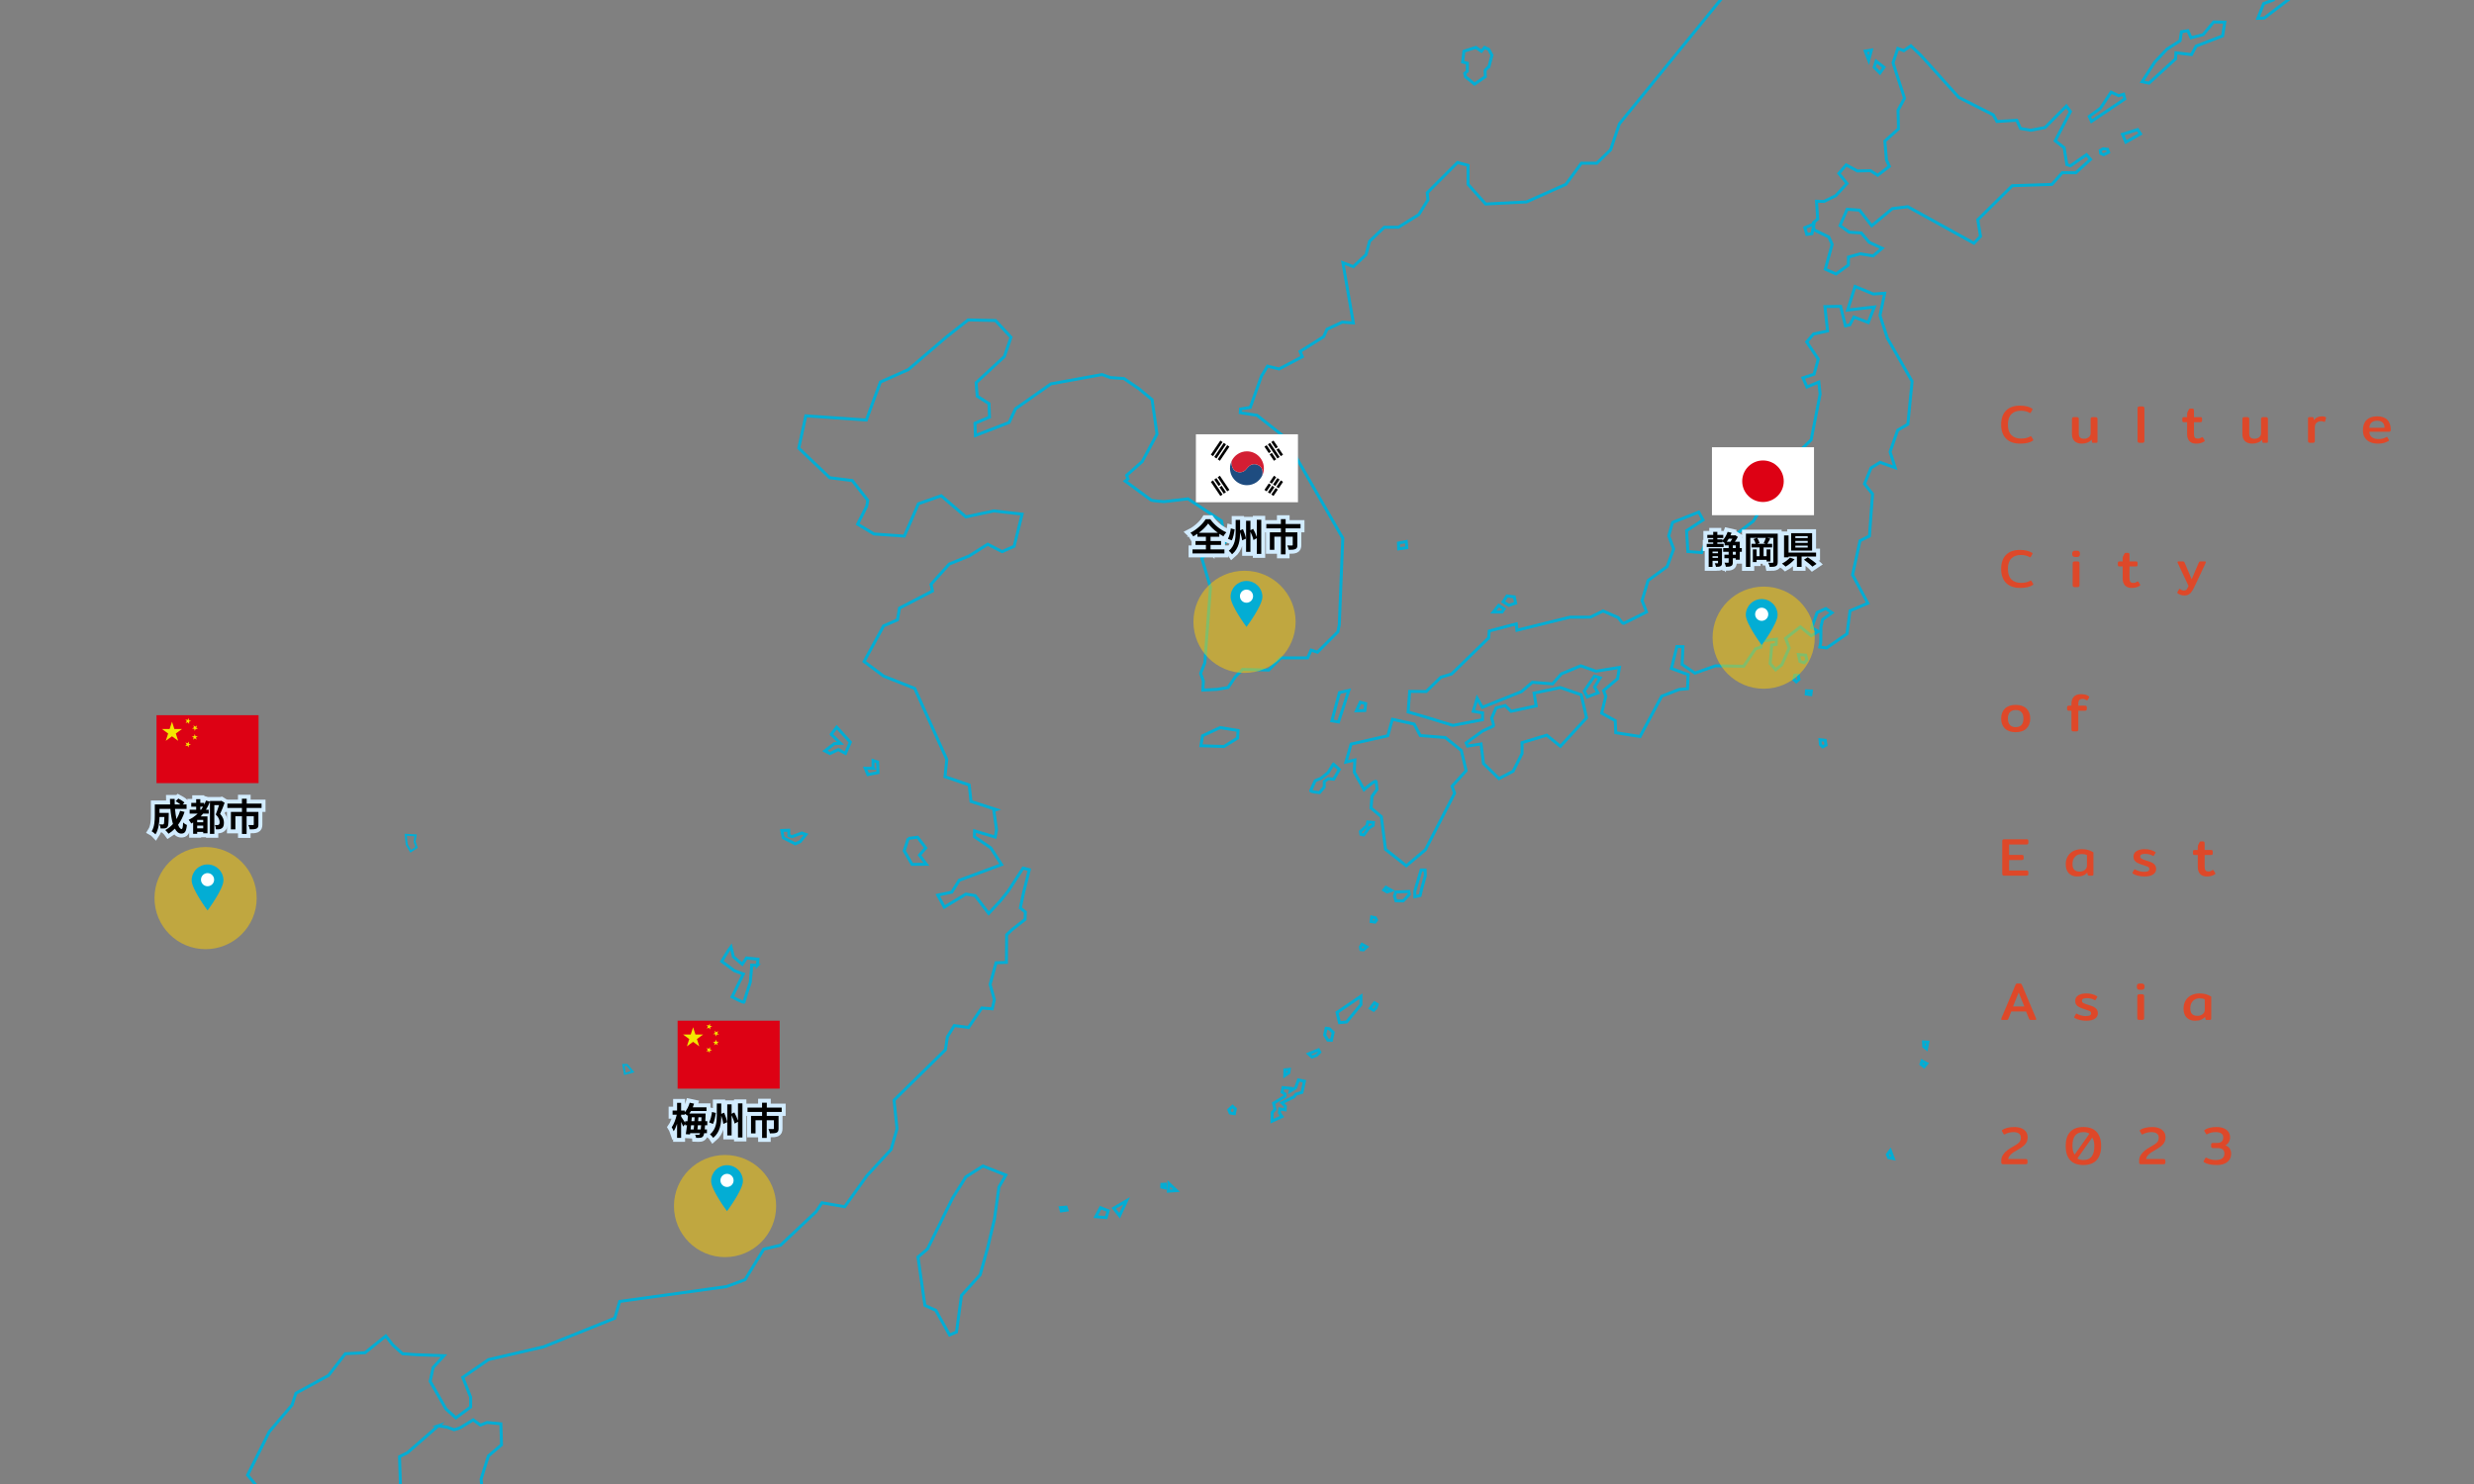 <?xml version="1.0" encoding="UTF-8"?>
<svg xmlns="http://www.w3.org/2000/svg" xmlns:xlink="http://www.w3.org/1999/xlink" id="pc" width="1200" height="720" viewBox="0 0 1200 720">
  <rect x="0" y="0" width="1200" height="720" fill="#808080" stroke="none"/>
  <defs>
    <style>
      .cls-1, .cls-2, .cls-3, .cls-4 {
        fill: none;
      }

      .cls-5 {
        clip-path: url(#clippath);
      }

      .cls-6 {
        fill: #f3e600;
      }

      .cls-7 {
        fill: #03add4;
      }

      .cls-8 {
        fill: #fff;
      }

      .cls-9 {
        fill: #333;
      }

      .cls-10 {
        fill: #d31e33;
      }

      .cls-11 {
        fill: #de4829;
      }

      .cls-12 {
        fill: #dd0114;
      }

      .cls-13 {
        fill: #1e4c80;
      }

      .cls-2 {
        stroke-width: 1.436px;
      }

      .cls-2, .cls-4 {
        stroke: #03add4;
        stroke-miterlimit: 10;
      }

      .cls-3 {
        stroke: #d2ecff;
        stroke-width: 3.83px;
      }

      .cls-14 {
        fill: #ffcf01;
        opacity: .5;
      }

      .cls-4 {
        stroke-width: .957px;
      }
    </style>
    <symbol id="Pin" viewBox="0 0 16.125 23.311">
      <g>
        <path class="cls-7" d="m0,8.062C0,3.61,3.61,0,8.062,0s8.062,3.61,8.062,8.062-8.062,15.249-8.062,15.249c0,0-8.062-10.796-8.062-15.249Z"></path>
        <circle class="cls-8" cx="8.062" cy="7.712" r="3.33"></circle>
      </g>
    </symbol>
    <clipPath id="clippath">
      <rect class="cls-1" x="-21.239" width="1307.872" height="720"></rect>
    </clipPath>
  </defs>
  <g id="_レイヤー_35" data-name="レイヤー 35">
    <g>
      <g class="cls-5">
        <g>
          <polygon class="cls-2" points="479.135 605.049 482.387 591.402 484.519 575.99 487.877 570.123 476.77 565.714 468.456 571.035 461.938 581.462 449.855 606.008 445.272 609.884 448.623 633.341 453.889 635.735 460.591 647.703 463.942 646.267 466.336 628.554 475.432 618.501 479.135 605.049"></polygon>
          <polygon class="cls-2" points="582.498 361.827 583.279 356.983 591.796 353.006 600.514 354.412 600.267 358.08 593.68 362.178 582.498 361.827"></polygon>
          <path class="cls-2" d="m-24.112,924.405l22.617-57.447-3.83-23.936,20.106-3.83-.957,20.106,12.447.957,17.234,9.574,13.404.957,8.617,27.766,6.702,7.66,14.362-2.872,20.106,18.191-7.66,24.894,13.404,5.745,20.106-19.149,17.713-11.968-.957-8.617,15.319-2.394,30.638-19.149,5.266-9.096-2.394-20.106,4.309-6.223-1.915-25.851-11.489-33.032-20.585-22.021-26.809-24.415-2.394-15.798-4.787-1.436-14.362-17.234,10.532-21.064,11.011-12.926,1.915-5.745,15.798-8.617,8.138-10.532,9.574-.479,10.053-8.138,3.351,4.309,4.787,4.309,6.702.479,13.404.479-5.266,5.745-1.436,6.702,7.66,13.404,4.787,4.309,7.181-5.266v-4.787l-3.83-9.574,12.447-8.617,26.809-6.223,34.468-13.883,2.394-8.138,51.702-7.181,9.096-3.351,9.096-14.84,8.138-1.915,17.234-16.277,2.872-4.309,11.011,1.915,10.722-14.989,11.778-12.777,2.872-10.053-1.436-13.883,24.903-24.433.953-6.275,3.36-5.474,6.868.931,6.48-9.453,5.066.404,1.02-4.495-2.058-7.351,2.875-10.506,5.044-.189.093-13.373,2.581-2.473,6.35-4.992.163-3.571-2.451-1.988,1.513-7.187,2.841-11.396-3-.779-7.303,11.267-3.69,4.595-5.712,6.156-6.564-8.667-4.484-.723-10.459,6.334-3.189-5.823,6.78-1.442,3.646-5.782,20.513-7.602-5.256-8.122-7.929-5.447.094-2.776,10.016,2.992.658-3.59-1.337-9.259,1.271-.444-12.331-3.995-.893-7.989-11.738-4.017.876-8.352-15.553-34.476-15.079-5.972-9.475-7.073,9.454-17.289,6.724-2.926.976-5.682,16.029-8.325-.716-3.241,8.842-9.839,9.658-3.927,8.998-5.685,6.968,3.601,5.845-2.596,3.873-15.594-13.726-1.566-13.559,2.885-11.971-10.248-11.057,3.885-6.827,15.703-14.679-1.024-7.973-4.774,4.425-8.782.476-2.83-7.51-9.558-10.924-1.365-15.02-14.338,3.414-15.703,29.358,2.048,6.827-18.434,13.532-6.028,18.327-15.688,10.678-8.422,13.282.295,7.534,8.136-3.216,9.331-13.711,12.718.541,6.516,5.707,3.626.244,6.527-7.056,3.0.222,5.934,16.34-6.319,3.118-6.653,17.178-12.084,24.824-4.52,4.067,1.482,6.503.443,7.114,4.841,6.541,5.4,2.39,16.727-7.169,13.314-7.548,6.692.66,1.758-1.348,1.041,12.674,9.285c.692.287,6.145.683,6.145.683l11.607-1.365,16.316,10.734,1.777,10.431-11.403,7.558,4.232,14.21-2.729,36.608-2.045,5.166,1.328,3.714-.233,4.366,7.018-.362,5.216-.889,3.566-5.283,3.434-3.496,12.689.317,5.896-5.923h12.972l1.707-3.755,3.072,1.024,9.9-9.9.689-3.427,1.701-41.976-22.189-38.575-4.438-9.217-14.929-11.835-8.169-1.279.131-1.788,4.725-.771,5.4-15.161,2.987-4.866,5.598,1.375,11.265-5.968-1.085-2.534,11.418-7.162,1.647-3.627,7.398-3.446,5.363.394-5.082-29.219,5.082,1.909,6.145-5.803,1.707-6.486,7.169-6.827h6.827l9.9-6.145,4.438-7.169-.341-3.414,14.679-14.679,5.121,1.365v9.217l8.534,9.558,19.8-1.024,19.117-8.534,7.51-10.241h7.51l6.669-6.505,4.28-12.639,52.887-64.834,10.924-18.434-.341-7.169,14.679-16.386,1.365-10.241s4.779-3.755,5.462-4.779c.683-1.024,2.731-8.193,2.731-8.193l10.924-10.924,1.707-20.824,7.169-14.338.341-5.803s-7.852-2.731-6.486-4.096c1.365-1.365,9.558-7.169,9.558-7.169l-4.096-4.438,1.707-37.551,20.141-28.675-8.193-14.338,1.365-9.217-4.096-9.217-8.193-.683-7.852-5.121,11.948-3.414,7.51,8.534,3.072-11.607-7.852-4.096-11.607-11.265-.341-8.876-15.362-13.655H-24.112l2.511,1211.169m388.974-456.065l-2.777-.094-.116,2.183-.562,6.161s-3.029,9.027-3.007,9.62c.022.593-5.84-2.554-5.84-2.554l5.526-11.101-4.418-1.617-6.112-4.525s3.353-5.672,4.488-7.101l1.174,4.908,4.294,3.603,2.065-3.048,5.568.584-.284,2.982Zm73.16-61.567l4.535-.566,3.958,5.2-3.039,3.481,3.335,4.431-6.93.062-3.812-6.592,1.954-6.015Zm-17.12-34.021l.057-3.765,2.205.71.193,5.143-4.915.976-1.305-3.12,3.766.057Zm-20.226-16.475l2.643-3.466,6.611,7.279-2.371,5.437-3.437-1.852-4.087,1.936-2.425-1.296,4.621-3.54,2.967-.111-4.522-4.386Zm-14.251,47.873l2.008.717-2.841,3.474-2.337,1.078-5.855-2.95-.727-3.538,3.363-.126.096,2.571,1.605.534,4.688-1.76ZM722.231,32.237l-1.888,1.866.116,3.096-5.249,3.623-4.377-3.589-.387-1.617,1.267-1.027.016-3.917-2.306-.567.62-5.245,5.806-1.849,2.681,1.858,1.562-1.854,1.992.905,1.576,2.878-1.428,5.439Z"></path>
          <polygon class="cls-2" points="646.005 349.743 649.23 350.269 654.248 334.986 649.674 336.024 646.005 349.743"></polygon>
          <polygon class="cls-2" points="678.433 266.287 682.366 265.7 682.102 262.743 678.316 263.466 678.433 266.287"></polygon>
          <g>
            <polygon class="cls-2" points="724.338 296.932 728.554 296.94 729.59 295.431 726.953 293.707 724.338 296.932"></polygon>
            <polygon class="cls-2" points="729.08 291.97 731.9 293.685 735.156 292.634 734.477 289.546 730.979 289.142 729.08 291.97"></polygon>
            <path class="cls-2" d="m655.342,361.01l-2.524,8.719,4.357-1.006-.304,5.923,4.75,8.462s5.832-5.191,5.889-3.818.428,3.693.428,3.693l-2.47,3.401-.452,5.654,4.985,4.191,2.034,15.86,10.09,7.965,9.253-7.761,14.163-27.437-1.24-3.385,6.833-7.569-2.332-9.8-7.775-6.275-12.136-.962-2.98-5.557-10.542-2.311-2.234,7.973-12.57,2.853-5.222,1.185Z"></path>
            <path class="cls-2" d="m646.764,370.713l2.858,2.63-2.737,4.695-2.577-.259-1.959,1.364-.069,2.752-2.272,2.66s-4.414-.366-4.254-.923,2.181-4.856,2.181-4.856l2.882-1.219,3.37-2.706,2.577-4.139Z"></path>
            <path class="cls-2" d="m683.756,335.454l-.756,9.982,8.294,2.387,13.439,4.124,14.325-2.742.057-3.319-4.52-.788,1.884-6.322,2.524,4.383,19-7.619,5.276-4.512,9.788.764,4.286-4.861,9.399-3.903,7.328,2.622,11.436-1.841-.942,5.502-6.786,5.745,1.087,2.686-1.997,8.278,6.59,3.628.243,5.843,11.784,1.852,10.504-19.558,8.449-3.278,4.082-.365.301-6.842-8.124-2.979,2.679-10.648,2.93.073-.423,8.603,6.224,4.229,9.999-3.537,13.667.213,5.698-8.432,2.695-.892.463-2.946,6.988-.876-.09,2.54-2.135.284-.796,9.008,2.662,3.011,3.019-2.467,3.564-8.148-1.753-4.61,7.183-5.567,5.251,4.269,3.425-2.093-3.197-1.818,2.622-7.328,4.212-1.931,3.011,2.021-4.545,3.311-.828,3.547-.074,7.613-.495,2.167,3.336.447,9.862-6.849,1.486-11.183,8.628-3.675-7.4-13.741,3.605-16.54,4.586-2.337,1.496-20.354-3.911-4.91,3.19-7.742,4.375-2.718,7.328,2.622-2.466-7.702,3.661-10.493,4.951-2.937,2.064-20.768-11.993-20.964-3.58-11.022,2.284-10.778-5.497.375-8.884-3.679-3.621,11.467,13.01-1.516-3.004,7.539-6.939-2.638-1.989,3.79-2.126.479-2.344-9.463-7.605.121,1.273,11.849-6.769,1.452-3.352,3.847,5.615,8.352-2.038,7.304-5.389,1.785,1.939,4.407,5.754-2.385.632,5.827-4.345,22.229-6.94,6.727-1.316,10.591-4.862,5.08-5.405,1.395-9.497,15.614-9.269,7.019-14.439,4.697-1.413,3.571-6.655-.504-.616-10.12,7.979-5.209-2.11-3.815-12.67,5.014-1.876,6.517,2.41,6.339-3.158,8.521-9.277,6.824-2.915,9.682,2.183,5.568s-10.511,5.315-11.087,5.534-2.654-2.816-2.654-2.816l-7.353-3.207-6.12,2.986-9.95.023-25.688,6.336-.324-3.108-13.124,3.472-.252,3.327-18.003,17.528-5.202,1.582-7.127,6.93-8.002-.058Z"></path>
            <polygon class="cls-2" points="885.329 130.589 890.571 132.921 896.527 128.606 896.584 124.713 902.314 123.142 908.535 124.155 912.92 120.452 906.657 117.567 902.807 113.041 896.984 112.644 892.492 109.478 895.964 101.52 901.932 101.962 907.868 109.515 917.867 101.217 925.341 100.28 957.454 118.005 960.645 114.665 959.311 106.623 976.043 90.101 995.248 89.475 1000.309 83.788 1006.844 83.832 1014.001 77.328 1012.028 75.067 1004.269 80.431 1002.527 79.894 1001.188 71.66 996.884 68.298 1004.251 54.101 1002.269 51.455 991.934 61.875 985.044 63.184 980.028 62.336 978.208 58.341 968.612 58.942 966.809 55.716 950.09 47.253 931.756 26.91 926.845 22.216 923.44 24.6 920.532 23.512 918.191 30.484 923.768 47.655 920.633 53.492 920.837 62.52 914.244 68.435 915.028 77.642 916.442 80.685 910.775 85.041 907.265 82.814 900.926 82.958 895.478 80.006 891.919 84.122 895.874 89.03 890.433 94.918 884.731 97.738 881.077 97.628 881.656 106.263 879.582 108.04 879.852 111.493 887.042 114.983 888.662 118.598 885.329 130.589"></polygon>
            <polygon class="cls-2" points="1024.003 44.704 1027.632 46.417 1030.052 45.721 1030.617 48.016 1014.451 58.894 1013.371 56.483 1018.795 52.514 1024.003 44.704"></polygon>
            <path class="cls-2" d="m730.089,342.309l-4.44,1.16-2.135,4.967s1.322,3.652.746,3.871c-.576.219-5.17,2.361-5.17,2.361l-7.954,5.794.649,1.534,6.59-1.054,1.176,9.512,7.523,7.297,6.875-3.603,4.327-8.57-.024-5.267,11.947-3.618,6.663,5.382,12.695-13.795-2.612-11.208-10.096-3.483-12.767,2.677,1.038,6.201-12.182,2.652-2.848-2.808Z"></path>
            <polygon class="cls-2" points="773.397 328.022 768.429 335.253 769.914 338.118 775.1 336.146 773.421 333.289 776.164 328.883 773.397 328.022"></polygon>
            <polygon class="cls-2" points="848.963 227.226 850.613 228.182 848.482 233.246 848.999 235.127 851.416 233.417 852.347 234.695 850.624 239.011 843.106 241.226 843.612 239.302 845.426 237.178 842.936 237.135 843.119 234.494 848.963 227.226"></polygon>
            <polygon class="cls-2" points="879.828 108.614 878.897 113.382 876.383 113.736 875.42 110.494 879.828 108.614"></polygon>
            <polygon class="cls-2" points="904.705 24.783 906.391 29.213 907.721 24.282 904.705 24.783"></polygon>
            <polygon class="cls-2" points="910.005 29.708 909.062 32.612 911.864 35.432 913.82 32.649 910.005 29.708"></polygon>
            <polygon class="cls-2" points="1018.708 72.994 1018.932 74.43 1020.388 75.07 1022.763 73.863 1022.251 72.433 1020.131 72.193 1018.708 72.994"></polygon>
            <polygon class="cls-2" points="1029.486 65.159 1031.109 68.966 1038.226 64.961 1036.834 62.879 1029.486 65.159"></polygon>
            <polygon class="cls-2" points="1039.003 39.647 1042.349 40.362 1055.219 28.601 1055.429 25.628 1062.965 26.495 1065.212 22.38 1078.053 17.419 1079.135 10.745 1073.726 10.65 1068.612 16.817 1062.755 18.312 1061.201 14.898 1058.086 15.393 1057.42 19.782 1050.99 23.919 1045.18 30.118 1039.003 39.647"></polygon>
            <polygon class="cls-2" points="1097.973 1.741 1095.154 8.882 1098.301 8.734 1111.495 -1.347 1118.685 -8.693 1112.167 -9.438 1109.651 -7.042 1106.07 -4.947 1102.795 -.062 1097.973 1.741"></polygon>
            <polygon class="cls-2" points="657.898 344.893 661.994 344.723 662.413 341.349 659.776 340.712 657.898 344.893"></polygon>
            <polygon class="cls-2" points="663.418 398.795 663.033 400.552 659.853 403.433 660.093 404.797 661.481 405.106 663.909 401.798 666.051 400.426 666.177 399.046 663.418 398.795"></polygon>
            <polygon class="cls-2" points="677.017 432.775 676.365 434.727 677.105 437.079 680.588 437.117 683.573 433.969 683.329 432.513 677.017 432.775"></polygon>
            <polygon class="cls-2" points="689.311 422.093 686.253 432.3 686.275 435.048 688.818 434.484 689.596 431.153 691.35 424.849 691.236 422.105 689.311 422.093"></polygon>
            <polygon class="cls-2" points="514.77 587.517 514.308 585.898 517.096 585.671 517.549 587.097 514.77 587.517"></polygon>
            <polygon class="cls-2" points="531.497 590.302 533.801 585.948 537.536 587.413 536.535 590.741 531.497 590.302"></polygon>
            <polygon class="cls-2" points="540.182 586.228 543.054 589.856 546.475 582.555 540.182 586.228"></polygon>
            <polygon class="cls-2" points="563.566 574.613 563.533 575.966 565.289 576.366 565.203 574.537 563.566 574.613"></polygon>
            <polygon class="cls-2" points="566.922 574.166 566.713 577.939 570.656 577.658 566.922 574.166"></polygon>
            <polygon class="cls-2" points="660.112 483.342 648.518 491.219 649.715 496.18 653.172 495.825 660.109 487.394 660.112 483.342"></polygon>
            <polygon class="cls-2" points="632.715 524.573 631.522 529.984 628.667 530.841 627.573 532.195 621.774 535.072 623.444 536.731 623.381 538.47 620.754 538.015 620.554 539.906 621.797 541.729 616.982 543.981 617.074 539.779 618.45 538.268 617.73 535.262 623.358 531.814 623.31 530.803 621.819 529.86 622.295 527.667 626.221 528.061 625.849 529.381 628.381 527.815 629.793 523.986 632.715 524.573"></polygon>
            <polygon class="cls-2" points="644.082 504.645 645.822 504.709 646.656 500.906 644.835 499.11 643.233 498.896 642.516 502.114 644.082 504.645"></polygon>
            <polygon class="cls-2" points="664.633 489.208 666.269 490.144 667.377 489.079 668.018 487.313 666.677 486.507 664.633 489.208"></polygon>
            <polygon class="cls-2" points="634.698 511.309 636.361 512.823 638.638 511.993 640.158 510.474 639.526 509.346 634.698 511.309"></polygon>
            <polygon class="cls-2" points="623.195 519.085 625.354 518.839 625.14 520.441 623.179 521.836 623.195 519.085"></polygon>
            <polygon class="cls-2" points="597.829 536.775 599.189 538.014 598.72 540.351 596.678 540.013 596.026 538.452 597.829 536.775"></polygon>
            <polygon class="cls-2" points="672.249 430.499 671.205 431.826 672.802 432.767 674.971 432.036 672.249 430.499"></polygon>
            <polygon class="cls-2" points="665.334 444.899 665.059 447.109 666.904 447.399 667.685 446.359 667.091 445.284 665.334 444.899"></polygon>
            <polygon class="cls-2" points="660.634 458.154 659.837 459.413 660.08 460.724 661.312 460.861 662.926 459.426 660.634 458.154"></polygon>
            <polygon class="cls-2" points="872.327 317.57 873.051 320.906 875.127 321.551 876.387 320.182 875.851 317.863 872.327 317.57"></polygon>
            <polygon class="cls-2" points="870.548 327.595 870.049 329.664 871.266 330.784 872.585 329.656 872.204 327.526 870.548 327.595"></polygon>
            <polygon class="cls-2" points="876.229 335.163 876.099 336.73 878.355 337.026 878.574 335.261 876.229 335.163"></polygon>
            <polygon class="cls-2" points="882.776 358.891 882.97 361.224 884.09 362.348 885.713 361.5 885.324 359.175 882.776 358.891"></polygon>
            <polygon class="cls-2" points="932.993 505.498 933.087 507.757 934.452 508.832 935.072 505.6 932.993 505.498"></polygon>
            <polygon class="cls-2" points="932.247 514.771 931.744 516.301 933.305 517.556 934.561 515.995 932.247 514.771"></polygon>
            <polygon class="cls-2" points="916.888 558.226 915.459 560.172 916.087 561.655 918.37 562.126 916.888 558.226"></polygon>
          </g>
          <path class="cls-2" d="m212.612,691.745l4.149.638,3.511,1.277s2.553-.638,3.511-1.277c.957-.638,5.745-3.511,5.745-3.511l3.511,2.553,3.191-1.277,6.702.638.319,10.213-6.383,5.426-3.511,11.17.319,3.83-9.255,7.021-7.66.638-3.191,2.553-11.489.638-7.66-5.106-.638-20.426,3.83-1.915,15-13.085Z"></path>
        </g>
      </g>
      <polygon class="cls-4" points="303.09 520.998 302.327 516.674 304.107 516.674 306.905 519.98 303.09 520.998"></polygon>
      <polygon class="cls-4" points="196.778 405.021 201.61 405.275 201.102 408.327 202.056 411.125 199.194 413.032 197.287 409.79 196.778 405.021"></polygon>
      <g>
        <path class="cls-11" d="m973.066,212.852c-1.61-1.593-2.416-3.87-2.416-6.831s.792-5.237,2.377-6.831c1.584-1.593,3.848-2.39,6.792-2.39,1.178,0,2.269.121,3.272.363,1.004.243,1.853.589,2.546,1.039.155.104.233.217.233.338,0,.104-.043.226-.13.363l-.728,1.247c-.104.156-.199.233-.285.233-.069,0-.19-.043-.363-.13-1.092-.657-2.485-.986-4.183-.986-1.957,0-3.489.562-4.597,1.688-1.108,1.125-1.662,2.813-1.662,5.064,0,2.286.571,3.987,1.714,5.104,1.143,1.117,2.684,1.676,4.623,1.676,1.801,0,3.281-.338,4.441-1.013.173-.087.286-.13.338-.13.104,0,.208.077.312.233l.806,1.351c.052.104.077.19.077.26,0,.104-.095.217-.285.338-1.334.935-3.351,1.402-6.052,1.402-2.944,0-5.221-.796-6.831-2.39Z"></path>
        <path class="cls-11" d="m1006.286,214.06c-.866-.788-1.299-1.961-1.299-3.52v-7.194c0-.329.073-.572.221-.728.147-.156.394-.234.74-.234h1.377c.346,0,.598.078.753.234.156.155.234.398.234.728v7.116c0,.831.216,1.441.649,1.831.433.39,1.073.585,1.922.585.9,0,1.653-.251,2.26-.754.605-.502.909-1.151.909-1.947v-6.831c0-.329.077-.572.233-.728.156-.156.406-.234.753-.234h1.351c.347,0,.598.078.754.234.155.155.233.398.233.728v10.805c0,.277-.043.463-.13.559-.087.095-.269.143-.546.143h-1.454c-.19,0-.329-.039-.415-.117-.087-.077-.14-.203-.156-.376l-.104-1.091c-1.178,1.315-2.797,1.974-4.857,1.974-1.42,0-2.562-.394-3.429-1.182Z"></path>
        <path class="cls-11" d="m1037.025,214.618c-.147-.156-.221-.39-.221-.701v-15.767c0-.328.073-.571.221-.728.147-.155.394-.233.74-.233h1.377c.346,0,.598.078.753.233.156.156.234.399.234.728v15.767c0,.312-.074.545-.221.701-.147.155-.403.233-.767.233h-1.377c-.347,0-.593-.078-.74-.233Z"></path>
        <path class="cls-11" d="m1061.974,214.021c-.745-.813-1.117-1.939-1.117-3.377v-5.817h-1.48c-.347,0-.576-.061-.688-.183-.112-.12-.169-.346-.169-.675v-.701c0-.329.057-.559.169-.688s.342-.195.688-.195h1.48v-1.428c0-.364.065-.706.195-1.026s.333-.723.61-1.208c.104-.208.203-.342.298-.402.096-.061.265-.091.507-.091h.857c.312,0,.532.074.662.221.13.147.194.368.194.662v3.272h3.065c.346,0,.575.065.688.195.112.13.169.359.169.688v.701c0,.329-.057.555-.169.675-.113.122-.343.183-.688.183h-3.065v5.714c0,.797.139,1.372.416,1.728.276.354.753.532,1.429.532.398,0,.735-.048,1.013-.143.277-.096.58-.256.909-.48.087-.069.182-.104.286-.104.104,0,.207.078.312.233l.753,1.247c.069.087.104.182.104.286,0,.121-.086.242-.259.363-1.074.692-2.355,1.039-3.845,1.039-1.472,0-2.58-.406-3.324-1.221Z"></path>
        <path class="cls-11" d="m1088.959,214.06c-.866-.788-1.299-1.961-1.299-3.52v-7.194c0-.329.073-.572.221-.728.147-.156.394-.234.74-.234h1.377c.346,0,.598.078.753.234.156.155.234.398.234.728v7.116c0,.831.216,1.441.649,1.831.433.39,1.073.585,1.922.585.9,0,1.653-.251,2.26-.754.605-.502.909-1.151.909-1.947v-6.831c0-.329.077-.572.233-.728.156-.156.406-.234.753-.234h1.351c.347,0,.598.078.754.234.155.155.233.398.233.728v10.805c0,.277-.043.463-.13.559-.087.095-.269.143-.546.143h-1.454c-.19,0-.329-.039-.415-.117-.087-.077-.14-.203-.156-.376l-.104-1.091c-1.178,1.315-2.797,1.974-4.857,1.974-1.42,0-2.562-.394-3.429-1.182Z"></path>
        <path class="cls-11" d="m1119.713,214.618c-.156-.156-.234-.39-.234-.701v-10.831c0-.26.043-.442.13-.546s.269-.156.546-.156h1.48c.19,0,.328.039.415.117s.139.212.156.402l.078.936c1.021-1.229,2.363-1.845,4.025-1.845.762,0,1.342.13,1.74.39.104.069.169.144.195.222.025.077.021.168-.014.272l-.467,1.559c-.053.173-.147.26-.286.26l-.208-.053c-.415-.19-.892-.285-1.429-.285-.883,0-1.61.246-2.182.74-.571.493-.856,1.165-.856,2.013v6.806c0,.312-.074.545-.221.701-.147.155-.403.233-.767.233h-1.351c-.347,0-.598-.078-.753-.233Z"></path>
        <path class="cls-11" d="m1149.712,214.553c-1.091-.458-1.961-1.169-2.61-2.13s-.975-2.16-.975-3.598c0-2.233.598-3.93,1.792-5.091,1.195-1.159,2.892-1.74,5.091-1.74,2.183,0,3.832.563,4.948,1.688,1.117,1.126,1.676,2.754,1.676,4.884,0,.605-.277.908-.831.908h-9.532c0,1.144.397,2.022,1.194,2.637.796.615,1.904.922,3.324.922,1.368,0,2.598-.312,3.688-.935.121-.069.217-.104.286-.104.121,0,.216.078.285.234l.624,1.116c.052.104.077.199.077.286,0,.121-.077.233-.233.338-.71.433-1.477.753-2.299.961s-1.771.312-2.844.312c-1.351,0-2.571-.229-3.662-.688Zm6.908-7c0-1.073-.298-1.913-.896-2.52-.598-.605-1.493-.909-2.688-.909-1.212,0-2.143.312-2.792.936s-.974,1.454-.974,2.493h7.35Z"></path>
        <path class="cls-11" d="m973.066,282.852c-1.61-1.593-2.416-3.87-2.416-6.831s.792-5.237,2.377-6.831c1.584-1.593,3.848-2.39,6.792-2.39,1.178,0,2.269.121,3.272.363,1.004.243,1.853.589,2.546,1.039.155.104.233.217.233.338,0,.104-.043.226-.13.363l-.728,1.247c-.104.156-.199.233-.285.233-.069,0-.19-.043-.363-.13-1.092-.657-2.485-.986-4.183-.986-1.957,0-3.489.562-4.597,1.688-1.108,1.125-1.662,2.813-1.662,5.064,0,2.286.571,3.987,1.714,5.104,1.143,1.117,2.684,1.676,4.623,1.676,1.801,0,3.281-.338,4.441-1.013.173-.087.286-.13.338-.13.104,0,.208.077.312.233l.806,1.351c.052.104.077.19.077.26,0,.104-.095.217-.285.338-1.334.935-3.351,1.402-6.052,1.402-2.944,0-5.221-.796-6.831-2.39Z"></path>
        <path class="cls-11" d="m1005.455,269.865c-.226-.243-.338-.537-.338-.884v-.545c0-.347.112-.641.338-.884.225-.242.546-.363.961-.363h1.117c.415,0,.74.121.974.363.234.243.351.537.351.884v.545c0,.347-.116.641-.351.884-.233.242-.559.363-.974.363h-1.117c-.415,0-.736-.121-.961-.363Zm.104,14.753c-.155-.156-.233-.39-.233-.701v-10.571c0-.329.078-.572.233-.728.156-.156.407-.234.754-.234h1.351c.346,0,.597.078.753.234.156.155.233.398.233.728v10.571c0,.312-.073.545-.221.701-.147.155-.402.233-.766.233h-1.351c-.347,0-.598-.078-.754-.233Z"></path>
        <path class="cls-11" d="m1030.701,284.021c-.745-.813-1.117-1.939-1.117-3.377v-5.817h-1.48c-.347,0-.576-.061-.688-.183-.112-.12-.169-.346-.169-.675v-.701c0-.329.057-.559.169-.688s.342-.195.688-.195h1.48v-1.428c0-.364.065-.706.195-1.026s.333-.723.61-1.208c.104-.208.203-.342.298-.402.096-.061.265-.091.507-.091h.857c.312,0,.532.074.662.221.13.147.194.368.194.662v3.272h3.065c.346,0,.575.065.688.195.112.13.169.359.169.688v.701c0,.329-.057.555-.169.675-.113.122-.343.183-.688.183h-3.065v5.714c0,.797.139,1.372.416,1.728.276.354.753.532,1.429.532.398,0,.735-.048,1.013-.143.277-.096.58-.256.909-.48.087-.069.182-.104.286-.104.104,0,.207.078.312.233l.753,1.247c.069.087.104.182.104.286,0,.121-.086.242-.259.363-1.074.692-2.355,1.039-3.845,1.039-1.472,0-2.58-.406-3.324-1.221Z"></path>
        <path class="cls-11" d="m1057.713,288.618c-.555-.191-1.03-.451-1.429-.779-.139-.122-.208-.234-.208-.338s.034-.199.104-.286l.728-1.246c.104-.174.208-.26.312-.26.087,0,.19.052.312.155.276.208.558.364.844.468.285.104.627.156,1.025.156.52,0,.927-.169,1.222-.507.294-.338.597-.905.908-1.701l-5.246-11.169c-.069-.173-.104-.294-.104-.363,0-.242.139-.364.416-.364h2.208c.225,0,.39.035.493.104s.199.199.286.39l3.48,8.155,3.48-8.155c.086-.19.182-.32.285-.39.104-.069.269-.104.494-.104h2.207c.277,0,.416.122.416.364,0,.069-.035.19-.104.363l-4.883,10.416c-.675,1.419-1.242,2.493-1.701,3.221-.459.727-.979,1.268-1.559,1.623-.58.354-1.303.532-2.169.532-.658,0-1.264-.096-1.817-.285Z"></path>
        <path class="cls-11" d="m972.481,353.462c-1.221-1.186-1.831-2.801-1.831-4.844s.61-3.658,1.831-4.845c1.221-1.186,2.957-1.779,5.208-1.779s3.991.594,5.221,1.779c1.229,1.187,1.844,2.802,1.844,4.845s-.614,3.658-1.844,4.844c-1.229,1.187-2.97,1.779-5.221,1.779s-3.987-.593-5.208-1.779Zm8.014-1.728c.64-.709.961-1.748.961-3.116,0-1.351-.321-2.377-.961-3.078-.642-.701-1.576-1.052-2.806-1.052-1.212,0-2.143.351-2.792,1.052s-.974,1.728-.974,3.078.324,2.385.974,3.104,1.58,1.078,2.792,1.078c1.229,0,2.164-.354,2.806-1.065Z"></path>
        <path class="cls-11" d="m1004.974,354.618c-.146-.156-.221-.39-.221-.701v-9.091h-1.221c-.347,0-.584-.074-.714-.222-.13-.146-.195-.385-.195-.714v-.598c0-.328.065-.562.195-.701s.367-.208.714-.208h1.221v-.961c0-1.454.39-2.588,1.169-3.402.779-.813,1.948-1.221,3.507-1.221,1.575,0,2.813.338,3.714,1.013.156.104.234.226.234.364,0,.104-.035.199-.104.285l-.649,1.091c-.104.156-.199.234-.285.234-.053,0-.147-.035-.286-.104-.347-.19-.662-.333-.948-.429-.285-.095-.619-.143-1-.143-.744,0-1.269.182-1.571.546-.303.363-.454.935-.454,1.714v1.013h3.194c.347,0,.589.069.728.208s.208.373.208.701v.598c0,.329-.069.567-.208.714-.139.147-.381.222-.728.222h-3.194v9.091c0,.312-.074.545-.221.701-.147.155-.403.233-.767.233h-1.377c-.347,0-.593-.078-.74-.233Z"></path>
        <path class="cls-11" d="m971.391,424.618c-.147-.156-.221-.39-.221-.701v-15.767c0-.328.073-.571.221-.728.147-.155.394-.233.74-.233h10.806c.346,0,.584.069.714.208s.195.372.195.701v.701c0,.329-.065.567-.195.714-.13.147-.368.222-.714.222h-8.441v5.038h6.13c.346,0,.588.069.727.208s.208.373.208.701v.649c0,.329-.069.567-.208.715-.139.146-.381.221-.727.221h-6.13v5.064h8.415c.347,0,.589.074.728.221.138.147.208.386.208.715v.701c0,.312-.07.537-.208.675-.139.139-.381.208-.728.208h-10.779c-.347,0-.593-.078-.74-.233Z"></path>
        <path class="cls-11" d="m1003.481,423.695c-1.005-1.029-1.507-2.48-1.507-4.351,0-1.454.32-2.74.961-3.856.641-1.117,1.555-1.979,2.74-2.585,1.187-.605,2.567-.909,4.144-.909,2.198,0,4.06.52,5.584,1.559v10.598c0,.26-.057.441-.169.545-.112.104-.308.156-.584.156h-1.429c-.191,0-.334-.039-.429-.117-.096-.077-.16-.203-.195-.376l-.207-1.014c-.537.658-1.199,1.139-1.987,1.442-.788.303-1.745.454-2.87.454-1.697,0-3.048-.515-4.052-1.546Zm7.728-1.623c.701-.536,1.052-1.247,1.052-2.13v-5.064c-.364-.19-.732-.325-1.104-.403-.372-.077-.827-.116-1.363-.116-1.368,0-2.468.433-3.299,1.299s-1.246,2.061-1.246,3.584c0,1.247.289,2.165.87,2.753.579.589,1.467.884,2.662.884.917,0,1.727-.269,2.429-.806Z"></path>
        <path class="cls-11" d="m1037.195,424.916c-.987-.216-1.836-.54-2.546-.974-.226-.121-.338-.251-.338-.39,0-.104.035-.198.104-.285l.727-1.273c.087-.155.173-.233.26-.233s.199.043.338.13c.52.312,1.16.571,1.922.779s1.463.312,2.104.312c.986,0,1.692-.1,2.116-.299.425-.198.637-.559.637-1.078,0-.294-.082-.532-.247-.714-.164-.182-.411-.342-.74-.48s-.874-.329-1.636-.571l-.857-.286c-.987-.328-1.775-.649-2.363-.961-.589-.312-1.044-.705-1.364-1.182s-.48-1.078-.48-1.806c0-1.177.498-2.073,1.494-2.688.995-.615,2.289-.923,3.883-.923,1.938,0,3.61.416,5.013,1.247.225.121.338.251.338.39,0,.087-.044.199-.13.338l-.701,1.117c-.104.155-.191.233-.26.233-.069,0-.174-.043-.312-.13-.451-.277-.992-.498-1.624-.662-.632-.165-1.269-.247-1.909-.247-.865,0-1.502.091-1.909.272-.406.182-.61.533-.61,1.052,0,.451.238.806.715,1.065.476.26,1.303.571,2.48.935l.857.26c1.351.434,2.298.944,2.844,1.533.545.589.818,1.324.818,2.207,0,1.074-.473,1.948-1.416,2.624-.943.675-2.333,1.013-4.169,1.013-1.038,0-2.052-.108-3.038-.325Z"></path>
        <path class="cls-11" d="m1067.143,424.021c-.745-.813-1.117-1.939-1.117-3.377v-5.817h-1.48c-.347,0-.576-.061-.688-.183-.112-.12-.169-.346-.169-.675v-.701c0-.329.057-.559.169-.688s.342-.195.688-.195h1.48v-1.428c0-.364.065-.706.195-1.026s.333-.723.61-1.208c.104-.208.203-.342.298-.402.096-.061.265-.091.507-.091h.857c.312,0,.532.074.662.221.13.147.194.368.194.662v3.272h3.065c.346,0,.575.065.688.195.112.13.169.359.169.688v.701c0,.329-.057.555-.169.675-.113.122-.343.183-.688.183h-3.065v5.714c0,.797.139,1.372.416,1.728.276.354.753.532,1.429.532.398,0,.735-.048,1.013-.143.277-.096.58-.256.909-.48.087-.069.182-.104.286-.104.104,0,.207.078.312.233l.753,1.247c.069.087.104.182.104.286,0,.121-.086.242-.259.363-1.074.692-2.355,1.039-3.845,1.039-1.472,0-2.58-.406-3.324-1.221Z"></path>
        <path class="cls-11" d="m970.65,494.462c0-.104.026-.216.078-.338l6.857-16.259c.104-.26.216-.438.337-.533.121-.095.295-.143.52-.143h1.429c.242,0,.42.048.532.143.113.096.222.273.325.533l6.857,16.259c.052.122.077.234.077.338,0,.26-.147.39-.441.39h-2.26c-.225,0-.386-.03-.48-.091s-.187-.186-.272-.377l-1.48-3.636h-7.169l-1.454,3.636c-.087.191-.178.316-.273.377-.095.061-.255.091-.48.091h-2.26c-.294,0-.441-.13-.441-.39Zm11.247-6.13l-2.753-6.805-2.754,6.805h5.507Z"></path>
        <path class="cls-11" d="m1008.936,494.916c-.987-.216-1.836-.54-2.546-.974-.226-.121-.338-.251-.338-.39,0-.104.035-.198.104-.285l.727-1.273c.087-.155.173-.233.26-.233s.199.043.338.13c.52.312,1.16.571,1.922.779s1.463.312,2.104.312c.986,0,1.692-.1,2.116-.299.425-.198.637-.559.637-1.078,0-.294-.082-.532-.247-.714-.164-.182-.411-.342-.74-.48s-.874-.329-1.636-.571l-.857-.286c-.987-.328-1.775-.649-2.363-.961-.589-.312-1.044-.705-1.364-1.182s-.48-1.078-.48-1.806c0-1.177.498-2.073,1.494-2.688.995-.615,2.289-.923,3.883-.923,1.938,0,3.61.416,5.013,1.247.225.121.338.251.338.39,0,.087-.044.199-.13.338l-.701,1.117c-.104.155-.191.233-.26.233-.069,0-.174-.043-.312-.13-.451-.277-.992-.498-1.624-.662-.632-.165-1.269-.247-1.909-.247-.865,0-1.502.091-1.909.272-.406.182-.61.533-.61,1.052,0,.451.238.806.715,1.065.476.26,1.303.571,2.48.935l.857.26c1.351.434,2.298.944,2.844,1.533.545.589.818,1.324.818,2.207,0,1.074-.473,1.948-1.416,2.624-.943.675-2.333,1.013-4.169,1.013-1.038,0-2.052-.108-3.038-.325Z"></path>
        <path class="cls-11" d="m1036.805,479.865c-.226-.243-.338-.537-.338-.884v-.545c0-.347.112-.641.338-.884.225-.242.546-.363.961-.363h1.117c.415,0,.74.121.974.363.234.243.351.537.351.884v.545c0,.347-.116.641-.351.884-.233.242-.559.363-.974.363h-1.117c-.415,0-.736-.121-.961-.363Zm.104,14.753c-.155-.156-.233-.39-.233-.701v-10.571c0-.329.078-.572.233-.728.156-.156.407-.234.754-.234h1.351c.346,0,.597.078.753.234.156.155.233.398.233.728v10.571c0,.312-.073.545-.221.701-.147.155-.402.233-.766.233h-1.351c-.347,0-.598-.078-.754-.233Z"></path>
        <path class="cls-11" d="m1060.622,493.695c-1.005-1.029-1.507-2.48-1.507-4.351,0-1.454.32-2.74.961-3.856.641-1.117,1.555-1.979,2.74-2.585,1.187-.605,2.567-.909,4.144-.909,2.198,0,4.06.52,5.584,1.559v10.598c0,.26-.057.441-.169.545-.112.104-.308.156-.584.156h-1.429c-.191,0-.334-.039-.429-.117-.096-.077-.16-.203-.195-.376l-.207-1.014c-.537.658-1.199,1.139-1.987,1.442-.788.303-1.745.454-2.87.454-1.697,0-3.048-.515-4.052-1.546Zm7.728-1.623c.701-.536,1.052-1.247,1.052-2.13v-5.064c-.364-.19-.732-.325-1.104-.403-.372-.077-.827-.116-1.363-.116-1.368,0-2.468.433-3.299,1.299s-1.246,2.061-1.246,3.584c0,1.247.289,2.165.87,2.753.579.589,1.467.884,2.662.884.917,0,1.727-.269,2.429-.806Z"></path>
        <path class="cls-11" d="m970.702,563.969v-1.014c0-1.107.429-2.198,1.286-3.272.857-1.073,2.143-2.095,3.857-3.064,1.229-.692,2.13-1.242,2.701-1.649s.991-.84,1.26-1.299c.268-.459.402-1.026.402-1.701,0-.883-.312-1.554-.936-2.013-.623-.459-1.497-.688-2.623-.688-.813,0-1.58.1-2.299.299s-1.337.445-1.856.74c-.174.087-.286.13-.338.13-.104,0-.208-.078-.312-.234l-.728-1.272c-.087-.139-.13-.26-.13-.363,0-.139.078-.26.233-.364.606-.433,1.429-.774,2.468-1.025s2.173-.377,3.402-.377c1.923,0,3.472.438,4.649,1.312,1.178.875,1.767,2.108,1.767,3.701,0,1.334-.412,2.459-1.234,3.377s-2.116,1.861-3.883,2.831c-1.299.676-2.329,1.386-3.091,2.13-.762.745-1.169,1.472-1.221,2.182h8.416c.346,0,.588.074.727.221.139.147.208.386.208.715v.701c0,.312-.069.537-.208.675-.139.139-.381.208-.727.208h-10.936c-.571,0-.857-.294-.857-.883Z"></path>
        <path class="cls-11" d="m1004.117,562.864c-1.446-1.584-2.169-3.865-2.169-6.844,0-2.978.723-5.26,2.169-6.844,1.445-1.585,3.589-2.377,6.429-2.377,2.822,0,4.961.797,6.415,2.39,1.455,1.594,2.183,3.87,2.183,6.831s-.728,5.238-2.183,6.831c-1.454,1.594-3.593,2.39-6.415,2.39-2.84,0-4.983-.792-6.429-2.377Zm9.363-12.817c-.744-.52-1.723-.779-2.935-.779-1.801,0-3.139.562-4.013,1.688-.875,1.125-1.312,2.813-1.312,5.064,0,1.783.363,3.16,1.091,4.13l7.168-10.104Zm1.065,11.064c.865-1.125,1.299-2.822,1.299-5.091,0-1.749-.347-3.117-1.039-4.104l-7.195,10.155c.779.485,1.758.728,2.936.728,1.801,0,3.134-.562,4-1.688Z"></path>
        <path class="cls-11" d="m1037.584,563.969v-1.014c0-1.107.429-2.198,1.286-3.272.857-1.073,2.143-2.095,3.857-3.064,1.229-.692,2.13-1.242,2.701-1.649s.991-.84,1.26-1.299c.268-.459.402-1.026.402-1.701,0-.883-.312-1.554-.936-2.013-.623-.459-1.497-.688-2.623-.688-.813,0-1.58.1-2.299.299s-1.337.445-1.856.74c-.174.087-.286.13-.338.13-.104,0-.208-.078-.312-.234l-.728-1.272c-.087-.139-.13-.26-.13-.363,0-.139.078-.26.233-.364.606-.433,1.429-.774,2.468-1.025s2.173-.377,3.402-.377c1.923,0,3.472.438,4.649,1.312,1.178.875,1.767,2.108,1.767,3.701,0,1.334-.412,2.459-1.234,3.377s-2.116,1.861-3.883,2.831c-1.299.676-2.329,1.386-3.091,2.13-.762.745-1.169,1.472-1.221,2.182h8.416c.346,0,.588.074.727.221.139.147.208.386.208.715v.701c0,.312-.069.537-.208.675-.139.139-.381.208-.727.208h-10.936c-.571,0-.857-.294-.857-.883Z"></path>
        <path class="cls-11" d="m1069.064,563.891c-.156-.104-.234-.225-.234-.363,0-.104.043-.226.13-.364l.754-1.272c.104-.173.198-.26.285-.26.069,0,.19.043.364.13.571.312,1.233.562,1.986.753.753.191,1.571.286,2.455.286,1.419,0,2.463-.272,3.13-.818.666-.546,1-1.303,1-2.272,0-1.801-1.101-2.701-3.299-2.701h-2.182c-.347,0-.594-.074-.74-.221-.147-.147-.222-.386-.222-.715v-.675c0-.312.074-.537.222-.676.146-.139.394-.208.74-.208h2.13c.935,0,1.636-.246,2.104-.74.468-.493.701-1.12.701-1.883,0-1.749-1.229-2.623-3.688-2.623-1.523,0-2.866.32-4.025.961-.174.087-.295.13-.364.13-.087,0-.182-.078-.285-.234l-.728-1.221c-.087-.138-.13-.26-.13-.363,0-.139.078-.26.233-.363.606-.433,1.411-.771,2.416-1.014,1.004-.242,2.121-.363,3.351-.363,1.333,0,2.489.208,3.468.623.978.416,1.731,1,2.26,1.754.527.753.792,1.632.792,2.636,0,.814-.195,1.567-.585,2.26-.39.693-.947,1.229-1.675,1.61.935.347,1.632.879,2.091,1.598s.688,1.562.688,2.532c0,1.628-.603,2.939-1.806,3.936-1.203.995-2.913,1.493-5.13,1.493-2.805,0-4.874-.45-6.207-1.351Z"></path>
      </g>
      <g>
        <g>
          <g>
            <rect class="cls-8" x="830.372" y="216.993" width="49.502" height="32.975"></rect>
            <circle class="cls-12" cx="855.123" cy="233.48" r="10.074"></circle>
          </g>
          <g>
            <g>
              <path class="cls-9" d="m844.86,267.716h-1v3.838h-1.946v-.691h-1.419v1.892c0,.964-.163,1.528-.782,1.837-.618.327-1.437.4-2.582.4-.073-.582-.383-1.437-.674-2.0.765.036,1.474.036,1.729.036.218,0,.291-.054.291-.291v-1.874h-2.056v-1.746h2.056v-1.4h-2.655v-1.782h2.655v-1.328h-1.946v-1.109c-.31-.254-.746-.6-1.091-.854v.509h-2.456v.709h3.056v1.546h-8.203v-1.546h3.146v-.709h-2.419v-1.473h2.419v-.655h-2.855v-1.51h2.855v-1.473h2.001v1.473h2.874v1.51h-2.874v.655h2.456v.619c1.091-1.073,2-2.656,2.546-4.256l1.892.437c-.146.418-.31.837-.491,1.255h1.928l.31-.073,1.31.837c-.382.746-.928,1.601-1.491,2.364h2.419v3.074h1v1.782Zm-9.621,5.348c0,.836-.146,1.328-.691,1.619-.546.309-1.219.328-2.219.328-.091-.528-.346-1.255-.582-1.728.545.018,1.127.018,1.31.018.199-.018.254-.073.254-.255v-.964h-2.655v2.947h-1.873v-8.967h6.457v7.003Zm-4.584-5.438v.8h2.655v-.8h-2.655Zm2.655,3.038v-.819h-2.655v.819h2.655Zm5.238-9.294c-.309.546-.654,1.037-1,1.491h1.782c.31-.455.637-.982.928-1.491h-1.71Zm1.946,4.565h1.419v-1.328h-1.419v1.328Zm1.419,1.782h-1.419v1.4h1.419v-1.4Z"></path>
              <path class="cls-9" d="m862.27,272.682c0,1.073-.218,1.619-.891,1.982-.637.346-1.583.382-3.001.382-.091-.564-.4-1.473-.691-2.019.837.055,1.765.055,2.056.037.291,0,.399-.091.399-.4v-11.713h-3.056l1.601.382c-.509.891-1.036,1.837-1.455,2.51h2.347v1.764h-4.165v4.238h1.473v-3.292h1.837v5.857h-1.837v-.782h-4.856v1.073h-1.818v-6.148h1.818v3.292h1.438v-4.238h-3.91v-1.764h2.019c-.182-.691-.582-1.637-1.037-2.31l1.655-.582h-3.237v14.078h-2.11v-16.133h15.424v13.787Zm-6.82-9.149c.363-.709.801-1.764,1.055-2.583h-4.237c.545.746,1.019,1.783,1.2,2.492l-1.073.4h4.11l-1.055-.309Z"></path>
              <path class="cls-9" d="m870.458,271.354c-1.164,1.328-2.874,2.71-4.365,3.547-.474-.455-1.273-1.109-1.765-1.455,1.455-.728,3.074-1.928,3.874-2.928l2.256.836Zm3.401-1.346v5.02h-2.274v-5.02h-4.056v.382h-2.183v-10.622h2.183v8.33h13.351v1.91h-7.021Zm5.092-2.855h-10.167v-8.476h10.167v8.476Zm-2.128-7.003h-6.002v.91h6.002v-.91Zm0,2.292h-6.002v.946h6.002v-.946Zm0,2.31h-6.002v.928h6.002v-.928Zm.037,5.621c1.346.909,3.273,2.273,4.237,3.201l-2,1.346c-.855-.891-2.711-2.382-4.093-3.383l1.855-1.164Z"></path>
            </g>
            <g>
              <path class="cls-3" d="m844.86,267.716h-1v3.838h-1.946v-.691h-1.419v1.892c0,.964-.163,1.528-.782,1.837-.618.327-1.437.4-2.582.4-.073-.582-.383-1.437-.674-2.0.765.036,1.474.036,1.729.036.218,0,.291-.054.291-.291v-1.874h-2.056v-1.746h2.056v-1.4h-2.655v-1.782h2.655v-1.328h-1.946v-1.109c-.31-.254-.746-.6-1.091-.854v.509h-2.456v.709h3.056v1.546h-8.203v-1.546h3.146v-.709h-2.419v-1.473h2.419v-.655h-2.855v-1.51h2.855v-1.473h2.001v1.473h2.874v1.51h-2.874v.655h2.456v.619c1.091-1.073,2-2.656,2.546-4.256l1.892.437c-.146.418-.31.837-.491,1.255h1.928l.31-.073,1.31.837c-.382.746-.928,1.601-1.491,2.364h2.419v3.074h1v1.782Zm-9.621,5.348c0,.836-.146,1.328-.691,1.619-.546.309-1.219.328-2.219.328-.091-.528-.346-1.255-.582-1.728.545.018,1.127.018,1.31.018.199-.018.254-.073.254-.255v-.964h-2.655v2.947h-1.873v-8.967h6.457v7.003Zm-4.584-5.438v.8h2.655v-.8h-2.655Zm2.655,3.038v-.819h-2.655v.819h2.655Zm5.238-9.294c-.309.546-.654,1.037-1,1.491h1.782c.31-.455.637-.982.928-1.491h-1.71Zm1.946,4.565h1.419v-1.328h-1.419v1.328Zm1.419,1.782h-1.419v1.4h1.419v-1.4Z"></path>
              <path class="cls-3" d="m862.27,272.682c0,1.073-.218,1.619-.891,1.982-.637.346-1.583.382-3.001.382-.091-.564-.4-1.473-.691-2.019.837.055,1.765.055,2.056.037.291,0,.399-.091.399-.4v-11.713h-3.056l1.601.382c-.509.891-1.036,1.837-1.455,2.51h2.347v1.764h-4.165v4.238h1.473v-3.292h1.837v5.857h-1.837v-.782h-4.856v1.073h-1.818v-6.148h1.818v3.292h1.438v-4.238h-3.91v-1.764h2.019c-.182-.691-.582-1.637-1.037-2.31l1.655-.582h-3.237v14.078h-2.11v-16.133h15.424v13.787Zm-6.82-9.149c.363-.709.801-1.764,1.055-2.583h-4.237c.545.746,1.019,1.783,1.2,2.492l-1.073.4h4.11l-1.055-.309Z"></path>
              <path class="cls-3" d="m870.458,271.354c-1.164,1.328-2.874,2.71-4.365,3.547-.474-.455-1.273-1.109-1.765-1.455,1.455-.728,3.074-1.928,3.874-2.928l2.256.836Zm3.401-1.346v5.02h-2.274v-5.02h-4.056v.382h-2.183v-10.622h2.183v8.33h13.351v1.91h-7.021Zm5.092-2.855h-10.167v-8.476h10.167v8.476Zm-2.128-7.003h-6.002v.91h6.002v-.91Zm0,2.292h-6.002v.946h6.002v-.946Zm0,2.31h-6.002v.928h6.002v-.928Zm.037,5.621c1.346.909,3.273,2.273,4.237,3.201l-2,1.346c-.855-.891-2.711-2.382-4.093-3.383l1.855-1.164Z"></path>
            </g>
            <g>
              <path d="m844.86,267.716h-1v3.838h-1.946v-.691h-1.419v1.892c0,.964-.163,1.528-.782,1.837-.618.327-1.437.4-2.582.4-.073-.582-.383-1.437-.674-2.0.765.036,1.474.036,1.729.036.218,0,.291-.054.291-.291v-1.874h-2.056v-1.746h2.056v-1.4h-2.655v-1.782h2.655v-1.328h-1.946v-1.109c-.31-.254-.746-.6-1.091-.854v.509h-2.456v.709h3.056v1.546h-8.203v-1.546h3.146v-.709h-2.419v-1.473h2.419v-.655h-2.855v-1.51h2.855v-1.473h2.001v1.473h2.874v1.51h-2.874v.655h2.456v.619c1.091-1.073,2-2.656,2.546-4.256l1.892.437c-.146.418-.31.837-.491,1.255h1.928l.31-.073,1.31.837c-.382.746-.928,1.601-1.491,2.364h2.419v3.074h1v1.782Zm-9.621,5.348c0,.836-.146,1.328-.691,1.619-.546.309-1.219.328-2.219.328-.091-.528-.346-1.255-.582-1.728.545.018,1.127.018,1.31.018.199-.018.254-.073.254-.255v-.964h-2.655v2.947h-1.873v-8.967h6.457v7.003Zm-4.584-5.438v.8h2.655v-.8h-2.655Zm2.655,3.038v-.819h-2.655v.819h2.655Zm5.238-9.294c-.309.546-.654,1.037-1,1.491h1.782c.31-.455.637-.982.928-1.491h-1.71Zm1.946,4.565h1.419v-1.328h-1.419v1.328Zm1.419,1.782h-1.419v1.4h1.419v-1.4Z"></path>
              <path d="m862.27,272.682c0,1.073-.218,1.619-.891,1.982-.637.346-1.583.382-3.001.382-.091-.564-.4-1.473-.691-2.019.837.055,1.765.055,2.056.037.291,0,.399-.091.399-.4v-11.713h-3.056l1.601.382c-.509.891-1.036,1.837-1.455,2.51h2.347v1.764h-4.165v4.238h1.473v-3.292h1.837v5.857h-1.837v-.782h-4.856v1.073h-1.818v-6.148h1.818v3.292h1.438v-4.238h-3.91v-1.764h2.019c-.182-.691-.582-1.637-1.037-2.31l1.655-.582h-3.237v14.078h-2.11v-16.133h15.424v13.787Zm-6.82-9.149c.363-.709.801-1.764,1.055-2.583h-4.237c.545.746,1.019,1.783,1.2,2.492l-1.073.4h4.11l-1.055-.309Z"></path>
              <path d="m870.458,271.354c-1.164,1.328-2.874,2.71-4.365,3.547-.474-.455-1.273-1.109-1.765-1.455,1.455-.728,3.074-1.928,3.874-2.928l2.256.836Zm3.401-1.346v5.02h-2.274v-5.02h-4.056v.382h-2.183v-10.622h2.183v8.33h13.351v1.91h-7.021Zm5.092-2.855h-10.167v-8.476h10.167v8.476Zm-2.128-7.003h-6.002v.91h6.002v-.91Zm0,2.292h-6.002v.946h6.002v-.946Zm0,2.31h-6.002v.928h6.002v-.928Zm.037,5.621c1.346.909,3.273,2.273,4.237,3.201l-2,1.346c-.855-.891-2.711-2.382-4.093-3.383l1.855-1.164Z"></path>
            </g>
          </g>
        </g>
        <circle class="cls-14" cx="855.463" cy="309.379" r="24.784"></circle>
        <use width="16.125" height="23.311" transform="translate(846.786 290.65) scale(.957)" xlink:href="#Pin"></use>
      </g>
      <g>
        <g>
          <g>
            <g>
              <rect class="cls-8" x="580.066" y="210.705" width="49.502" height="32.975"></rect>
              <g>
                <path class="cls-13" d="m610.702,225.901c-1.875-1.158-3.46-.62-4.108-.262-.531.294-1.172.813-1.751,1.572-.558.73-1.061,1.213-1.833,1.572-.912.423-1.613.4-2.605.248-2.727-.672-3.222-3.445-2.996-5.396-.518,1.076-.808,2.283-.808,3.557,0,4.538,3.679,8.216,8.216,8.216,3.31,0,6.16-1.958,7.462-4.778.384-1.968.038-3.732-1.577-4.73Z"></path>
                <path class="cls-10" d="m604.817,218.976c-3.263,0-6.082,1.903-7.408,4.659-.227,1.95.269,4.724,2.996,5.396.993.152,1.694.175,2.605-.248.772-.358,1.276-.841,1.833-1.572.579-.758,1.22-1.278,1.751-1.572.648-.358,2.233-.896,4.108.262,1.615.997,1.961,2.762,1.577,4.73.483-1.046.754-2.211.754-3.439,0-4.538-3.679-8.216-8.216-8.216Z"></path>
              </g>
            </g>
            <g>
              <g>
                <rect x="586.025" y="216.891" width="8.253" height="1.287" transform="translate(79.799 585.148) rotate(-56)"></rect>
                <rect x="587.686" y="218.011" width="8.253" height="1.287" transform="translate(79.602 587.019) rotate(-56)"></rect>
                <rect x="589.347" y="219.132" width="8.253" height="1.287" transform="translate(79.406 588.89) rotate(-56)"></rect>
              </g>
              <g>
                <g>
                  <rect x="613.022" y="235.826" width="3.768" height="1.287" transform="translate(75.013 614.018) rotate(-56)"></rect>
                  <rect x="615.53" y="232.107" width="3.768" height="1.287" transform="translate(79.201 614.458) rotate(-56)"></rect>
                </g>
                <g>
                  <rect x="614.683" y="236.946" width="3.768" height="1.287" transform="translate(74.817 615.888) rotate(-56)"></rect>
                  <rect x="617.191" y="233.228" width="3.768" height="1.287" transform="translate(79.005 616.329) rotate(-56)"></rect>
                </g>
                <g>
                  <rect x="616.344" y="238.066" width="3.768" height="1.287" transform="translate(74.62 617.759) rotate(-56)"></rect>
                  <rect x="618.852" y="234.348" width="3.768" height="1.287" transform="translate(78.808 618.199) rotate(-56)"></rect>
                </g>
              </g>
              <g>
                <rect x="613.695" y="218.011" width="8.253" height="1.287" transform="translate(453.613 -415.812) rotate(56)"></rect>
                <g>
                  <rect x="617.585" y="213.791" width="1.287" height="3.768" transform="translate(-14.91 382.581) rotate(-34)"></rect>
                  <rect x="620.093" y="217.509" width="1.287" height="3.768" transform="translate(-16.561 384.619) rotate(-34)"></rect>
                </g>
                <g>
                  <rect x="614.263" y="216.032" width="1.287" height="3.768" transform="translate(-16.731 381.107) rotate(-34)"></rect>
                  <rect x="616.771" y="219.75" width="1.287" height="3.768" transform="translate(-18.382 383.145) rotate(-34)"></rect>
                </g>
              </g>
              <g>
                <g>
                  <rect x="589.915" y="231.987" width="1.287" height="3.768" transform="translate(-29.816 370.219) rotate(-34)"></rect>
                  <rect x="592.423" y="235.705" width="1.287" height="3.768" transform="translate(-31.466 372.257) rotate(-34)"></rect>
                </g>
                <rect x="589.347" y="233.967" width="8.253" height="1.287" transform="translate(456.108 -388.594) rotate(56)"></rect>
                <rect x="586.025" y="236.207" width="8.253" height="1.287" transform="translate(456.501 -384.852) rotate(56)"></rect>
              </g>
            </g>
          </g>
          <g>
            <g>
              <path class="cls-9" d="m587.174,266.564h6.73v1.946h-15.479v-1.946h6.493v-2.165h-5.038v-1.892h5.038v-2.091h-4.11v-1.437c-.655.455-1.328.873-2.02,1.255-.272-.509-.873-1.292-1.364-1.746,3.11-1.564,6.039-4.365,7.385-6.584h2.237c1.946,2.765,4.911,5.147,7.785,6.366-.564.582-1.037,1.273-1.438,1.946-.654-.364-1.31-.764-1.964-1.219v1.419h-4.257v2.091h5.093v1.892h-5.093v2.165Zm3.547-8.058c-1.892-1.382-3.638-3.037-4.692-4.511-1.037,1.474-2.655,3.11-4.547,4.511h9.239Z"></path>
              <path class="cls-9" d="m598.854,256.852c-.273,1.819-.655,3.983-1.383,5.33l-1.873-.764c.728-1.31,1.164-3.274,1.4-5.038l1.855.473Zm4.037-.127c.655,1.491,1.273,3.401,1.455,4.602l-1.837.855c-.127-1.037-.527-2.601-1.019-3.983-.018,3.747-.454,7.875-3.892,10.731-.328-.527-1.073-1.31-1.564-1.691,2.982-2.492,3.311-6.075,3.311-9.222v-5.747h2.146v5.038l1.4-.582Zm8.876-4.529v16.552h-2.164v-7.621l-1.619.892c-.218-1.055-.818-2.656-1.473-4.038v9.767h-2.11v-15.078h2.11v4.583l1.327-.655c.691,1.237,1.401,2.819,1.765,3.983v-8.385h2.164Z"></path>
              <path class="cls-9" d="m623.557,256.361v1.91h5.729v6.147c0,1.037-.218,1.655-.964,1.983-.764.327-1.801.364-3.219.364-.092-.619-.419-1.546-.729-2.128.91.036,1.983.036,2.274.036s.382-.091.382-.291v-4.001h-3.475v8.585h-2.255v-8.585h-3.183v6.384h-2.184v-8.494h5.366v-1.91h-7.075v-2.11h7.057v-2.365h2.311v2.365h7.221v2.11h-7.258Z"></path>
            </g>
            <g>
              <path class="cls-3" d="m587.174,266.564h6.73v1.946h-15.479v-1.946h6.493v-2.165h-5.038v-1.892h5.038v-2.091h-4.11v-1.437c-.655.455-1.328.873-2.02,1.255-.272-.509-.873-1.292-1.364-1.746,3.11-1.564,6.039-4.365,7.385-6.584h2.237c1.946,2.765,4.911,5.147,7.785,6.366-.564.582-1.037,1.273-1.438,1.946-.654-.364-1.31-.764-1.964-1.219v1.419h-4.257v2.091h5.093v1.892h-5.093v2.165Zm3.547-8.058c-1.892-1.382-3.638-3.037-4.692-4.511-1.037,1.474-2.655,3.11-4.547,4.511h9.239Z"></path>
              <path class="cls-3" d="m598.854,256.852c-.273,1.819-.655,3.983-1.383,5.33l-1.873-.764c.728-1.31,1.164-3.274,1.4-5.038l1.855.473Zm4.037-.127c.655,1.491,1.273,3.401,1.455,4.602l-1.837.855c-.127-1.037-.527-2.601-1.019-3.983-.018,3.747-.454,7.875-3.892,10.731-.328-.527-1.073-1.31-1.564-1.691,2.982-2.492,3.311-6.075,3.311-9.222v-5.747h2.146v5.038l1.4-.582Zm8.876-4.529v16.552h-2.164v-7.621l-1.619.892c-.218-1.055-.818-2.656-1.473-4.038v9.767h-2.11v-15.078h2.11v4.583l1.327-.655c.691,1.237,1.401,2.819,1.765,3.983v-8.385h2.164Z"></path>
              <path class="cls-3" d="m623.557,256.361v1.91h5.729v6.147c0,1.037-.218,1.655-.964,1.983-.764.327-1.801.364-3.219.364-.092-.619-.419-1.546-.729-2.128.91.036,1.983.036,2.274.036s.382-.091.382-.291v-4.001h-3.475v8.585h-2.255v-8.585h-3.183v6.384h-2.184v-8.494h5.366v-1.91h-7.075v-2.11h7.057v-2.365h2.311v2.365h7.221v2.11h-7.258Z"></path>
            </g>
            <g>
              <path d="m587.174,266.564h6.73v1.946h-15.479v-1.946h6.493v-2.165h-5.038v-1.892h5.038v-2.091h-4.11v-1.437c-.655.455-1.328.873-2.02,1.255-.272-.509-.873-1.292-1.364-1.746,3.11-1.564,6.039-4.365,7.385-6.584h2.237c1.946,2.765,4.911,5.147,7.785,6.366-.564.582-1.037,1.273-1.438,1.946-.654-.364-1.31-.764-1.964-1.219v1.419h-4.257v2.091h5.093v1.892h-5.093v2.165Zm3.547-8.058c-1.892-1.382-3.638-3.037-4.692-4.511-1.037,1.474-2.655,3.11-4.547,4.511h9.239Z"></path>
              <path d="m598.854,256.852c-.273,1.819-.655,3.983-1.383,5.33l-1.873-.764c.728-1.31,1.164-3.274,1.4-5.038l1.855.473Zm4.037-.127c.655,1.491,1.273,3.401,1.455,4.602l-1.837.855c-.127-1.037-.527-2.601-1.019-3.983-.018,3.747-.454,7.875-3.892,10.731-.328-.527-1.073-1.31-1.564-1.691,2.982-2.492,3.311-6.075,3.311-9.222v-5.747h2.146v5.038l1.4-.582Zm8.876-4.529v16.552h-2.164v-7.621l-1.619.892c-.218-1.055-.818-2.656-1.473-4.038v9.767h-2.11v-15.078h2.11v4.583l1.327-.655c.691,1.237,1.401,2.819,1.765,3.983v-8.385h2.164Z"></path>
              <path d="m623.557,256.361v1.91h5.729v6.147c0,1.037-.218,1.655-.964,1.983-.764.327-1.801.364-3.219.364-.092-.619-.419-1.546-.729-2.128.91.036,1.983.036,2.274.036s.382-.091.382-.291v-4.001h-3.475v8.585h-2.255v-8.585h-3.183v6.384h-2.184v-8.494h5.366v-1.91h-7.075v-2.11h7.057v-2.365h2.311v2.365h7.221v2.11h-7.258Z"></path>
            </g>
          </g>
        </g>
        <circle class="cls-14" cx="603.654" cy="301.692" r="24.784"></circle>
        <use width="16.125" height="23.311" transform="translate(596.892 281.864) scale(.957)" xlink:href="#Pin"></use>
      </g>
      <g>
        <g>
          <g>
            <g>
              <rect class="cls-12" x="328.675" y="495.22" width="49.502" height="32.975"></rect>
              <g>
                <polygon class="cls-6" points="336.182 498.39 337.331 501.927 341.051 501.927 338.042 504.114 339.191 507.651 336.182 505.465 333.173 507.651 334.322 504.114 331.313 501.927 335.033 501.927 336.182 498.39"></polygon>
                <polygon class="cls-6" points="344.328 496.635 344.4 497.727 345.461 497.996 344.445 498.402 344.517 499.493 343.817 498.652 342.8 499.058 343.384 498.133 342.684 497.292 343.745 497.561 344.328 496.635"></polygon>
                <polygon class="cls-6" points="344.249 510.885 344.321 509.793 345.382 509.524 344.366 509.119 344.438 508.027 343.738 508.868 342.722 508.462 343.305 509.387 342.605 510.228 343.666 509.96 344.249 510.885"></polygon>
                <polygon class="cls-6" points="348.16 507.09 347.802 506.056 348.674 505.396 347.58 505.417 347.222 504.383 346.904 505.43 345.81 505.452 346.708 506.077 346.39 507.124 347.262 506.464 348.16 507.09"></polygon>
                <polygon class="cls-6" points="348.744 501.984 347.925 501.258 348.363 500.255 347.42 500.809 346.601 500.082 346.836 501.151 345.893 501.705 346.982 501.812 347.217 502.88 347.655 501.878 348.744 501.984"></polygon>
              </g>
            </g>
            <g>
              <g>
                <path class="cls-9" d="m341.979,545.964c-.055.765-.108,1.438-.163,2.001h1.072v1.819h-1.327c-.146.745-.291,1.182-.491,1.455-.363.527-.818.709-1.383.782-.49.091-1.255.072-2.055.036-.019-.437-.219-1.092-.473-1.528.69.055,1.272.073,1.601.055.272.019.418-.036.6-.291.073-.109.164-.272.219-.509h-4.82l-.091.618-2.019-.127c.2-1.183.399-2.692.6-4.312h-.909v-.673l-.928,1.292c-.236-.564-.637-1.419-1.037-2.237v7.712h-1.964v-6.803c-.473,1.4-1.037,2.674-1.655,3.583-.2-.6-.637-1.419-.945-1.91,1.019-1.418,1.982-3.946,2.437-6.093h-2.019v-2.001h2.183v-3.746h1.964v3.746h1.746v.855c1.073-1.201,1.929-2.929,2.42-4.675l2.109.455c-.182.6-.382,1.182-.618,1.764h6.657v1.819h-7.549c-.236.418-.473.837-.745,1.2h7.857s-.019.601-.019.837c-.036,1.073-.091,2.037-.127,2.892h.964v1.982h-1.092Zm-8.53-1.982c.109-.964.2-1.928.255-2.819l-.146.164c-.327-.272-.946-.691-1.438-.982v.491h-1.746v.892c.438.6,1.492,2.237,1.965,3.001v-.746h1.109Zm1.746,1.982c-.072.691-.146,1.364-.218,2.001h1.491c.072-.6.127-1.291.2-2.001h-1.474Zm.364-3.892c-.055.618-.109,1.272-.183,1.909h1.438c.055-.637.091-1.291.109-1.909h-1.364Zm4.328,5.893c.073-.546.128-1.219.183-2.001h-1.583c-.072.71-.127,1.401-.2,2.001h1.601Zm.291-3.983c.019-.582.055-1.219.073-1.909h-1.491c-.037.618-.073,1.272-.128,1.909h1.546Z"></path>
                <path class="cls-9" d="m347.203,539.98c-.273,1.818-.655,3.983-1.383,5.329l-1.873-.764c.728-1.31,1.164-3.274,1.4-5.038l1.855.473Zm4.037-.128c.655,1.492,1.273,3.401,1.455,4.603l-1.837.854c-.127-1.037-.527-2.601-1.019-3.983-.018,3.747-.454,7.876-3.893,10.731-.327-.527-1.072-1.31-1.563-1.691,2.982-2.492,3.31-6.075,3.31-9.222v-5.748h2.146v5.038l1.4-.582Zm8.876-4.528v16.551h-2.164v-7.62l-1.619.891c-.218-1.055-.818-2.655-1.473-4.038v9.768h-2.11v-15.078h2.11v4.584l1.327-.655c.691,1.237,1.4,2.819,1.765,3.983v-8.385h2.164Z"></path>
                <path class="cls-9" d="m371.905,539.489v1.909h5.729v6.148c0,1.036-.218,1.655-.964,1.982-.764.327-1.801.363-3.22.363-.091-.618-.418-1.546-.727-2.128.909.036,1.982.036,2.273.036s.382-.091.382-.291v-4.001h-3.475v8.585h-2.255v-8.585h-3.184v6.384h-2.182v-8.494h5.365v-1.909h-7.075v-2.11h7.057v-2.364h2.311v2.364h7.221v2.11h-7.258Z"></path>
              </g>
              <g>
                <path class="cls-3" d="m341.979,545.964c-.055.765-.108,1.438-.163,2.001h1.072v1.819h-1.327c-.146.745-.291,1.182-.491,1.455-.363.527-.818.709-1.383.782-.49.091-1.255.072-2.055.036-.019-.437-.219-1.092-.473-1.528.69.055,1.272.073,1.601.055.272.019.418-.036.6-.291.073-.109.164-.272.219-.509h-4.82l-.091.618-2.019-.127c.2-1.183.399-2.692.6-4.312h-.909v-.673l-.928,1.292c-.236-.564-.637-1.419-1.037-2.237v7.712h-1.964v-6.803c-.473,1.4-1.037,2.674-1.655,3.583-.2-.6-.637-1.419-.945-1.91,1.019-1.418,1.982-3.946,2.437-6.093h-2.019v-2.001h2.183v-3.746h1.964v3.746h1.746v.855c1.073-1.201,1.929-2.929,2.42-4.675l2.109.455c-.182.6-.382,1.182-.618,1.764h6.657v1.819h-7.549c-.236.418-.473.837-.745,1.2h7.857s-.019.601-.019.837c-.036,1.073-.091,2.037-.127,2.892h.964v1.982h-1.092Zm-8.53-1.982c.109-.964.2-1.928.255-2.819l-.146.164c-.327-.272-.946-.691-1.438-.982v.491h-1.746v.892c.438.6,1.492,2.237,1.965,3.001v-.746h1.109Zm1.746,1.982c-.072.691-.146,1.364-.218,2.001h1.491c.072-.6.127-1.291.2-2.001h-1.474Zm.364-3.892c-.055.618-.109,1.272-.183,1.909h1.438c.055-.637.091-1.291.109-1.909h-1.364Zm4.328,5.893c.073-.546.128-1.219.183-2.001h-1.583c-.072.71-.127,1.401-.2,2.001h1.601Zm.291-3.983c.019-.582.055-1.219.073-1.909h-1.491c-.037.618-.073,1.272-.128,1.909h1.546Z"></path>
                <path class="cls-3" d="m347.203,539.98c-.273,1.818-.655,3.983-1.383,5.329l-1.873-.764c.728-1.31,1.164-3.274,1.4-5.038l1.855.473Zm4.037-.128c.655,1.492,1.273,3.401,1.455,4.603l-1.837.854c-.127-1.037-.527-2.601-1.019-3.983-.018,3.747-.454,7.876-3.893,10.731-.327-.527-1.072-1.31-1.563-1.691,2.982-2.492,3.31-6.075,3.31-9.222v-5.748h2.146v5.038l1.4-.582Zm8.876-4.528v16.551h-2.164v-7.62l-1.619.891c-.218-1.055-.818-2.655-1.473-4.038v9.768h-2.11v-15.078h2.11v4.584l1.327-.655c.691,1.237,1.4,2.819,1.765,3.983v-8.385h2.164Z"></path>
                <path class="cls-3" d="m371.905,539.489v1.909h5.729v6.148c0,1.036-.218,1.655-.964,1.982-.764.327-1.801.363-3.22.363-.091-.618-.418-1.546-.727-2.128.909.036,1.982.036,2.273.036s.382-.091.382-.291v-4.001h-3.475v8.585h-2.255v-8.585h-3.184v6.384h-2.182v-8.494h5.365v-1.909h-7.075v-2.11h7.057v-2.364h2.311v2.364h7.221v2.11h-7.258Z"></path>
              </g>
              <g>
                <path d="m341.979,545.964c-.055.765-.108,1.438-.163,2.001h1.072v1.819h-1.327c-.146.745-.291,1.182-.491,1.455-.363.527-.818.709-1.383.782-.49.091-1.255.072-2.055.036-.019-.437-.219-1.092-.473-1.528.69.055,1.272.073,1.601.055.272.019.418-.036.6-.291.073-.109.164-.272.219-.509h-4.82l-.091.618-2.019-.127c.2-1.183.399-2.692.6-4.312h-.909v-.673l-.928,1.292c-.236-.564-.637-1.419-1.037-2.237v7.712h-1.964v-6.803c-.473,1.4-1.037,2.674-1.655,3.583-.2-.6-.637-1.419-.945-1.91,1.019-1.418,1.982-3.946,2.437-6.093h-2.019v-2.001h2.183v-3.746h1.964v3.746h1.746v.855c1.073-1.201,1.929-2.929,2.42-4.675l2.109.455c-.182.6-.382,1.182-.618,1.764h6.657v1.819h-7.549c-.236.418-.473.837-.745,1.2h7.857s-.019.601-.019.837c-.036,1.073-.091,2.037-.127,2.892h.964v1.982h-1.092Zm-8.53-1.982c.109-.964.2-1.928.255-2.819l-.146.164c-.327-.272-.946-.691-1.438-.982v.491h-1.746v.892c.438.6,1.492,2.237,1.965,3.001v-.746h1.109Zm1.746,1.982c-.072.691-.146,1.364-.218,2.001h1.491c.072-.6.127-1.291.2-2.001h-1.474Zm.364-3.892c-.055.618-.109,1.272-.183,1.909h1.438c.055-.637.091-1.291.109-1.909h-1.364Zm4.328,5.893c.073-.546.128-1.219.183-2.001h-1.583c-.072.71-.127,1.401-.2,2.001h1.601Zm.291-3.983c.019-.582.055-1.219.073-1.909h-1.491c-.037.618-.073,1.272-.128,1.909h1.546Z"></path>
                <path d="m347.203,539.98c-.273,1.818-.655,3.983-1.383,5.329l-1.873-.764c.728-1.31,1.164-3.274,1.4-5.038l1.855.473Zm4.037-.128c.655,1.492,1.273,3.401,1.455,4.603l-1.837.854c-.127-1.037-.527-2.601-1.019-3.983-.018,3.747-.454,7.876-3.893,10.731-.327-.527-1.072-1.31-1.563-1.691,2.982-2.492,3.31-6.075,3.31-9.222v-5.748h2.146v5.038l1.4-.582Zm8.876-4.528v16.551h-2.164v-7.62l-1.619.891c-.218-1.055-.818-2.655-1.473-4.038v9.768h-2.11v-15.078h2.11v4.584l1.327-.655c.691,1.237,1.4,2.819,1.765,3.983v-8.385h2.164Z"></path>
                <path d="m371.905,539.489v1.909h5.729v6.148c0,1.036-.218,1.655-.964,1.982-.764.327-1.801.363-3.22.363-.091-.618-.418-1.546-.727-2.128.909.036,1.982.036,2.273.036s.382-.091.382-.291v-4.001h-3.475v8.585h-2.255v-8.585h-3.184v6.384h-2.182v-8.494h5.365v-1.909h-7.075v-2.11h7.057v-2.364h2.311v2.364h7.221v2.11h-7.258Z"></path>
              </g>
            </g>
          </g>
          <circle class="cls-14" cx="351.686" cy="585.151" r="24.784"></circle>
        </g>
        <use width="16.125" height="23.311" transform="translate(344.924 565.323) scale(.957)" xlink:href="#Pin"></use>
      </g>
      <g>
        <g>
          <g>
            <rect class="cls-12" x="75.917" y="346.987" width="49.502" height="32.975"></rect>
            <g>
              <polygon class="cls-6" points="83.423 350.157 84.573 353.694 88.292 353.694 85.283 355.881 86.432 359.418 83.423 357.232 80.414 359.418 81.564 355.881 78.555 353.694 82.274 353.694 83.423 350.157"></polygon>
              <polygon class="cls-6" points="91.569 348.402 91.641 349.494 92.702 349.763 91.686 350.169 91.758 351.26 91.058 350.419 90.042 350.825 90.625 349.9 89.925 349.059 90.986 349.328 91.569 348.402"></polygon>
              <polygon class="cls-6" points="91.491 362.652 91.563 361.56 92.623 361.291 91.607 360.886 91.679 359.794 90.979 360.635 89.963 360.229 90.547 361.154 89.846 361.995 90.907 361.727 91.491 362.652"></polygon>
              <polygon class="cls-6" points="95.401 358.857 95.043 357.823 95.916 357.163 94.822 357.184 94.463 356.15 94.145 357.197 93.051 357.219 93.949 357.844 93.631 358.891 94.504 358.231 95.401 358.857"></polygon>
              <polygon class="cls-6" points="95.985 353.751 95.167 353.025 95.605 352.022 94.661 352.576 93.843 351.85 94.078 352.918 93.134 353.472 94.223 353.579 94.458 354.647 94.896 353.645 95.985 353.751"></polygon>
            </g>
          </g>
          <g>
            <g>
              <path class="cls-9" d="m89.513,393.925c-.746,2.365-1.819,4.475-3.128,6.239.527,1.309,1.109,2.074,1.691,2.074.437,0,.654-.909.745-3.183.491.509,1.255.982,1.837,1.218-.346,3.365-1.072,4.165-2.765,4.165-1.272,0-2.273-.909-3.073-2.4-.928.964-1.946,1.782-3.074,2.474-.327-.473-1.109-1.364-1.564-1.782,1.4-.765,2.656-1.765,3.711-2.947-.618-2.055-1.019-4.602-1.255-7.33h-5.274v1.946h4.492s-.019.564-.019.818c-.055,3.82-.163,5.438-.582,5.965-.346.474-.709.637-1.255.729-.473.072-1.255.072-2.092.054-.036-.636-.272-1.473-.6-2.019.654.055,1.272.073,1.563.073.255,0,.4-.037.546-.218.182-.255.255-1.128.31-3.419h-2.364c-.073,2.656-.455,6.203-1.946,8.421-.382-.419-1.347-1.219-1.837-1.474,1.382-2.183,1.509-5.347,1.509-7.712v-5.311h7.421c-.036-.892-.072-1.783-.072-2.692h2.273c-.019.91,0,1.801.036,2.692h2.783c-.673-.546-1.583-1.128-2.328-1.583l1.31-1.292c1,.509,2.328,1.346,2.965,1.946l-.873.928h1.892v2.146h-5.62c.163,1.819.418,3.529.728,4.984.709-1.219,1.31-2.565,1.746-4.038l2.164.527Z"></path>
              <path class="cls-9" d="m108.959,389.505c-.654,1.746-1.455,3.802-2.201,5.402,1.547,1.619,1.855,3.056,1.855,4.22,0,1.364-.291,2.255-1.019,2.729-.327.254-.782.418-1.272.49-.419.055-1.02.055-1.583.019-.019-.582-.218-1.51-.546-2.092.437.037.818.037,1.146.037.272,0,.545-.055.728-.164.346-.2.473-.637.473-1.237,0-1-.418-2.328-1.892-3.729.546-1.31,1.164-3.146,1.601-4.547h-2.292v13.933h-2.128v-15.569c-.546,1.382-1.183,2.691-1.946,3.874h1.346v1.892h-2.71c-.382.473-.764.891-1.164,1.328h3.274v8.203h-2.056v-.69h-2.928v.928h-1.965v-5.512c-.31.2-.618.382-.909.546-.236-.455-.855-1.364-1.255-1.801,1.618-.782,3.073-1.782,4.347-3.001h-3.874v-1.892h3.165v-1.492h-2.383v-1.855h2.383v-1.765h2v1.765h1.874v.928c.346-.637.618-1.328.892-2.037l1.909.527v-.346h5.238l.327-.073,1.564.982Zm-10.386,8.294h-2.928v1.146h2.928v-1.146Zm0,4.074v-1.291h-2.928v1.291h2.928Zm-1.055-9.003c.346-.473.673-.964,1-1.492h-1.364v1.492h.364Z"></path>
              <path class="cls-9" d="m119.62,391.997v1.91h5.729v6.148c0,1.036-.218,1.655-.964,1.982-.764.327-1.801.363-3.22.363-.091-.618-.418-1.546-.727-2.128.909.037,1.982.037,2.273.037s.382-.091.382-.291v-4.001h-3.475v8.585h-2.255v-8.585h-3.184v6.384h-2.182v-8.494h5.365v-1.91h-7.075v-2.11h7.057v-2.365h2.311v2.365h7.221v2.11h-7.258Z"></path>
            </g>
            <g>
              <path class="cls-3" d="m89.513,393.925c-.746,2.365-1.819,4.475-3.128,6.239.527,1.309,1.109,2.074,1.691,2.074.437,0,.654-.909.745-3.183.491.509,1.255.982,1.837,1.218-.346,3.365-1.072,4.165-2.765,4.165-1.272,0-2.273-.909-3.073-2.4-.928.964-1.946,1.782-3.074,2.474-.327-.473-1.109-1.364-1.564-1.782,1.4-.765,2.656-1.765,3.711-2.947-.618-2.055-1.019-4.602-1.255-7.33h-5.274v1.946h4.492s-.019.564-.019.818c-.055,3.82-.163,5.438-.582,5.965-.346.474-.709.637-1.255.729-.473.072-1.255.072-2.092.054-.036-.636-.272-1.473-.6-2.019.654.055,1.272.073,1.563.073.255,0,.4-.037.546-.218.182-.255.255-1.128.31-3.419h-2.364c-.073,2.656-.455,6.203-1.946,8.421-.382-.419-1.347-1.219-1.837-1.474,1.382-2.183,1.509-5.347,1.509-7.712v-5.311h7.421c-.036-.892-.072-1.783-.072-2.692h2.273c-.019.91,0,1.801.036,2.692h2.783c-.673-.546-1.583-1.128-2.328-1.583l1.31-1.292c1,.509,2.328,1.346,2.965,1.946l-.873.928h1.892v2.146h-5.62c.163,1.819.418,3.529.728,4.984.709-1.219,1.31-2.565,1.746-4.038l2.164.527Z"></path>
              <path class="cls-3" d="m108.959,389.505c-.654,1.746-1.455,3.802-2.201,5.402,1.547,1.619,1.855,3.056,1.855,4.22,0,1.364-.291,2.255-1.019,2.729-.327.254-.782.418-1.272.49-.419.055-1.02.055-1.583.019-.019-.582-.218-1.51-.546-2.092.437.037.818.037,1.146.037.272,0,.545-.055.728-.164.346-.2.473-.637.473-1.237,0-1-.418-2.328-1.892-3.729.546-1.31,1.164-3.146,1.601-4.547h-2.292v13.933h-2.128v-15.569c-.546,1.382-1.183,2.691-1.946,3.874h1.346v1.892h-2.71c-.382.473-.764.891-1.164,1.328h3.274v8.203h-2.056v-.69h-2.928v.928h-1.965v-5.512c-.31.2-.618.382-.909.546-.236-.455-.855-1.364-1.255-1.801,1.618-.782,3.073-1.782,4.347-3.001h-3.874v-1.892h3.165v-1.492h-2.383v-1.855h2.383v-1.765h2v1.765h1.874v.928c.346-.637.618-1.328.892-2.037l1.909.527v-.346h5.238l.327-.073,1.564.982Zm-10.386,8.294h-2.928v1.146h2.928v-1.146Zm0,4.074v-1.291h-2.928v1.291h2.928Zm-1.055-9.003c.346-.473.673-.964,1-1.492h-1.364v1.492h.364Z"></path>
              <path class="cls-3" d="m119.62,391.997v1.91h5.729v6.148c0,1.036-.218,1.655-.964,1.982-.764.327-1.801.363-3.22.363-.091-.618-.418-1.546-.727-2.128.909.037,1.982.037,2.273.037s.382-.091.382-.291v-4.001h-3.475v8.585h-2.255v-8.585h-3.184v6.384h-2.182v-8.494h5.365v-1.91h-7.075v-2.11h7.057v-2.365h2.311v2.365h7.221v2.11h-7.258Z"></path>
            </g>
            <g>
              <path d="m89.513,393.925c-.746,2.365-1.819,4.475-3.128,6.239.527,1.309,1.109,2.074,1.691,2.074.437,0,.654-.909.745-3.183.491.509,1.255.982,1.837,1.218-.346,3.365-1.072,4.165-2.765,4.165-1.272,0-2.273-.909-3.073-2.4-.928.964-1.946,1.782-3.074,2.474-.327-.473-1.109-1.364-1.564-1.782,1.4-.765,2.656-1.765,3.711-2.947-.618-2.055-1.019-4.602-1.255-7.33h-5.274v1.946h4.492s-.019.564-.019.818c-.055,3.82-.163,5.438-.582,5.965-.346.474-.709.637-1.255.729-.473.072-1.255.072-2.092.054-.036-.636-.272-1.473-.6-2.019.654.055,1.272.073,1.563.073.255,0,.4-.037.546-.218.182-.255.255-1.128.31-3.419h-2.364c-.073,2.656-.455,6.203-1.946,8.421-.382-.419-1.347-1.219-1.837-1.474,1.382-2.183,1.509-5.347,1.509-7.712v-5.311h7.421c-.036-.892-.072-1.783-.072-2.692h2.273c-.019.91,0,1.801.036,2.692h2.783c-.673-.546-1.583-1.128-2.328-1.583l1.31-1.292c1,.509,2.328,1.346,2.965,1.946l-.873.928h1.892v2.146h-5.62c.163,1.819.418,3.529.728,4.984.709-1.219,1.31-2.565,1.746-4.038l2.164.527Z"></path>
              <path d="m108.959,389.505c-.654,1.746-1.455,3.802-2.201,5.402,1.547,1.619,1.855,3.056,1.855,4.22,0,1.364-.291,2.255-1.019,2.729-.327.254-.782.418-1.272.49-.419.055-1.02.055-1.583.019-.019-.582-.218-1.51-.546-2.092.437.037.818.037,1.146.037.272,0,.545-.055.728-.164.346-.2.473-.637.473-1.237,0-1-.418-2.328-1.892-3.729.546-1.31,1.164-3.146,1.601-4.547h-2.292v13.933h-2.128v-15.569c-.546,1.382-1.183,2.691-1.946,3.874h1.346v1.892h-2.71c-.382.473-.764.891-1.164,1.328h3.274v8.203h-2.056v-.69h-2.928v.928h-1.965v-5.512c-.31.2-.618.382-.909.546-.236-.455-.855-1.364-1.255-1.801,1.618-.782,3.073-1.782,4.347-3.001h-3.874v-1.892h3.165v-1.492h-2.383v-1.855h2.383v-1.765h2v1.765h1.874v.928c.346-.637.618-1.328.892-2.037l1.909.527v-.346h5.238l.327-.073,1.564.982Zm-10.386,8.294h-2.928v1.146h2.928v-1.146Zm0,4.074v-1.291h-2.928v1.291h2.928Zm-1.055-9.003c.346-.473.673-.964,1-1.492h-1.364v1.492h.364Z"></path>
              <path d="m119.62,391.997v1.91h5.729v6.148c0,1.036-.218,1.655-.964,1.982-.764.327-1.801.363-3.22.363-.091-.618-.418-1.546-.727-2.128.909.037,1.982.037,2.273.037s.382-.091.382-.291v-4.001h-3.475v8.585h-2.255v-8.585h-3.184v6.384h-2.182v-8.494h5.365v-1.91h-7.075v-2.11h7.057v-2.365h2.311v2.365h7.221v2.11h-7.258Z"></path>
            </g>
          </g>
        </g>
        <circle class="cls-14" cx="99.719" cy="435.734" r="24.784"></circle>
      </g>
      <use width="16.125" height="23.311" transform="translate(92.957 419.417) scale(.957)" xlink:href="#Pin"></use>
    </g>
  </g>
</svg>
